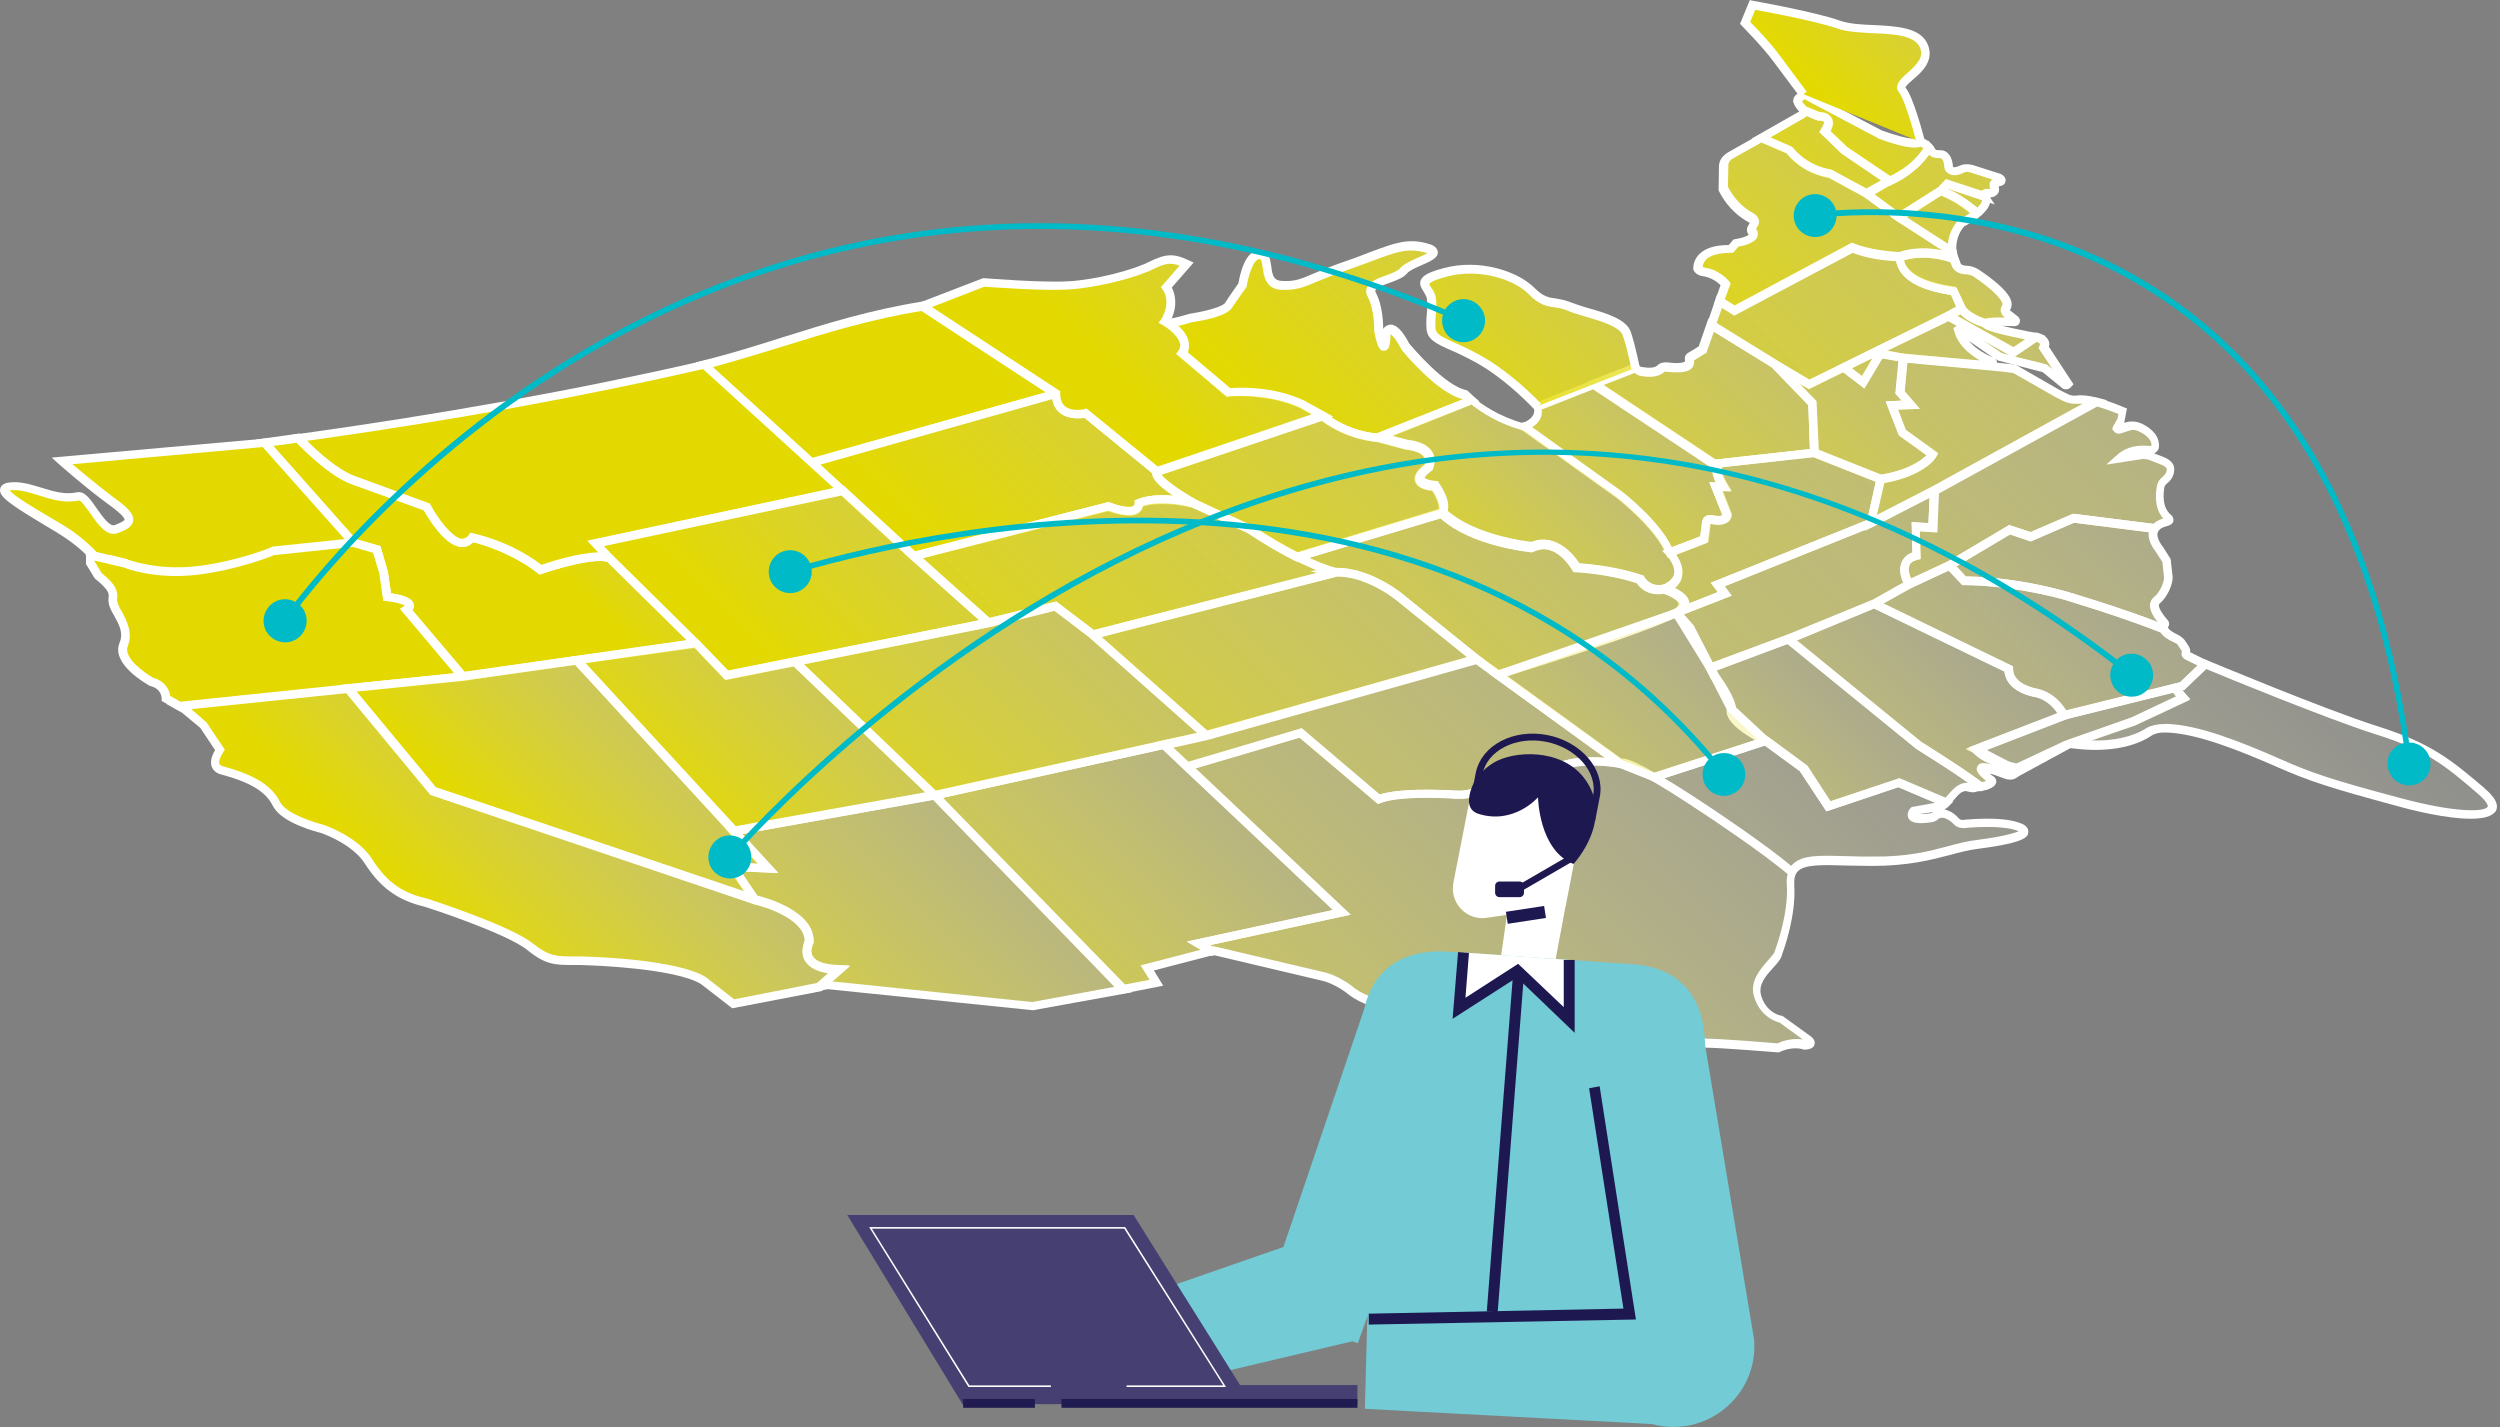 <?xml version="1.0" encoding="utf-8"?>
<svg xmlns="http://www.w3.org/2000/svg" width="641" height="366" viewBox="0 0 641 366" fill="none">
<rect x="0" y="0" width="641" height="366" fill="#808080" stroke="none"/>
<path d="M516.551 197.224L506.551 192.124L529.151 183.424L557.551 176.424L559.751 179.024L546.951 185.024L529.751 191.024L518.351 196.324L516.551 197.224Z" fill="url(#paint0_linear)"/>
<path d="M516.549 198.524L503.949 192.024L528.849 182.424L557.949 175.224L561.549 179.424L547.449 186.024L530.049 192.024L516.549 198.524ZM509.249 192.224L516.549 196.024L517.949 195.324L529.249 190.024L546.549 183.924L557.949 178.524L557.149 177.524L529.449 184.424L509.249 192.224Z" fill="white"/>
<path d="M33.847 150.224L25.047 140.824L47.447 136.724L77.047 135.724L87.347 146.624C87.447 148.724 33.847 150.224 33.847 150.224Z" fill="url(#paint1_linear)"/>
<path d="M33.348 151.424L22.848 140.224L47.248 135.724L77.548 134.724L88.548 146.324V146.724C88.548 148.024 88.548 149.724 33.848 151.324L33.348 151.424ZM27.248 141.624L34.348 149.124C51.948 148.624 79.148 147.424 85.548 146.324L76.648 136.924L47.548 137.924L27.248 141.624Z" fill="white"/>
<path d="M353.345 84.623C353.345 84.623 355.145 93.723 355.445 85.023C355.445 85.023 356.945 82.423 360.245 88.923C360.245 88.923 369.345 100.023 375.545 101.323C375.545 101.323 376.145 101.923 377.145 102.723L353.245 112.223C353.245 112.223 345.945 112.023 339.045 106.623L333.945 103.723C324.845 99.623 315.045 100.723 315.045 100.723L303.145 90.723C305.945 86.623 298.945 82.623 298.945 82.623C299.245 82.823 300.445 83.023 305.445 81.423C305.445 81.423 313.745 80.223 315.045 78.123C316.345 76.023 318.545 73.023 318.545 73.023C318.545 73.023 319.745 65.123 322.945 65.223C326.245 65.323 322.945 72.923 328.545 73.123C334.145 73.423 334.945 71.523 345.345 68.023C355.745 64.423 359.445 61.923 365.445 63.623C371.445 65.323 361.645 67.223 359.745 69.523C357.745 71.823 349.745 72.123 351.645 75.623C353.545 79.123 353.345 84.623 353.345 84.623Z" fill="url(#paint2_linear)"/>
<path d="M353.447 113.323H353.247C352.947 113.323 345.447 113.023 338.347 107.523L333.347 104.723C324.747 100.823 315.147 101.823 315.047 101.823L314.547 101.923L301.547 90.923L302.147 90.123C302.547 89.523 302.747 88.823 302.547 88.223C302.047 86.223 299.347 84.223 298.247 83.623L297.047 82.923L298.747 81.223L299.547 81.723C299.547 81.723 300.547 81.823 305.147 80.423C309.147 79.823 313.547 78.623 314.147 77.623C315.247 75.823 317.047 73.423 317.547 72.623C317.847 70.723 319.147 64.123 322.947 64.123H323.047C325.447 64.223 325.647 66.523 325.947 68.223C326.247 70.823 326.647 71.923 328.647 72.023C331.947 72.223 333.347 71.623 336.847 70.123C338.747 69.323 341.347 68.223 345.147 66.923C347.547 66.123 349.547 65.323 351.347 64.623C357.547 62.323 360.947 61.023 365.947 62.423C366.747 62.623 368.547 63.123 368.647 64.623C368.747 66.123 366.947 66.923 364.447 68.023C363.047 68.623 361.247 69.423 360.747 70.123C359.847 71.223 357.947 71.923 356.247 72.523C354.847 73.023 352.947 73.723 352.647 74.423C352.547 74.523 352.647 74.723 352.747 75.023C354.647 78.523 354.647 83.523 354.647 84.423V84.323C354.947 83.823 355.747 83.223 356.547 83.223C358.047 83.223 359.647 84.823 361.347 88.123C362.247 89.123 370.447 98.923 375.947 100.023L376.247 100.123L376.447 100.323C376.447 100.323 377.047 100.923 377.947 101.723L379.347 102.923L353.447 113.323ZM318.247 99.523C322.047 99.523 328.347 100.023 334.347 102.823L339.547 105.723C345.547 110.423 351.847 111.023 353.047 111.123L375.047 102.423L374.947 102.323C368.447 100.723 359.647 90.123 359.347 89.623L359.247 89.423C357.747 86.623 356.847 85.823 356.547 85.723C356.447 88.623 356.147 89.823 354.947 89.923C354.047 90.023 353.247 89.723 352.347 84.923V84.823V84.723C352.347 84.623 352.447 79.523 350.747 76.223C350.247 75.323 350.147 74.523 350.447 73.823C351.047 72.223 353.147 71.423 355.347 70.623C356.747 70.123 358.347 69.523 358.947 68.823C359.847 67.723 361.647 66.923 363.447 66.123C364.247 65.723 365.347 65.323 365.947 64.923C365.747 64.823 365.547 64.723 365.247 64.723C360.947 63.523 357.947 64.623 352.047 66.823C350.247 67.523 348.247 68.223 345.747 69.123C342.047 70.423 339.547 71.423 337.647 72.223C334.147 73.723 332.347 74.423 328.547 74.323C324.447 74.123 324.047 70.623 323.747 68.623C323.547 66.923 323.347 66.423 322.947 66.423C321.447 66.423 320.147 70.423 319.647 73.323V73.623L319.447 73.823C319.447 73.823 317.247 76.823 315.947 78.823C314.547 81.223 307.647 82.323 305.547 82.623C304.047 83.123 302.847 83.423 301.847 83.623C303.047 84.723 304.247 86.123 304.647 87.823C304.847 88.823 304.747 89.723 304.447 90.623L315.347 99.823C315.947 99.523 316.947 99.523 318.247 99.523Z" fill="white"/>
<path d="M390.746 109.324L415.146 126.724C415.146 126.724 425.446 134.624 428.146 141.624L437.046 138.224L437.546 133.624C437.546 133.224 438.246 133.024 438.946 133.124C443.246 133.924 442.946 131.824 442.946 131.824L440.046 124.624L441.946 124.724C440.346 122.024 440.146 120.724 440.346 120.124C440.446 119.724 440.646 119.624 440.146 119.224L408.846 98.424L394.246 104.124C395.146 107.424 391.746 109.024 390.746 109.324Z" fill="url(#paint3_linear)"/>
<path d="M427.547 143.124L427.147 142.124C424.547 135.524 414.647 127.824 414.547 127.724L388.547 109.124L390.447 108.424C391.547 108.024 393.947 106.824 393.247 104.524L392.947 103.524L409.047 97.224L440.847 118.424C441.647 118.924 441.847 119.624 441.547 120.324C441.447 120.524 441.347 121.424 443.047 124.224L444.047 125.924L441.747 125.824L444.047 131.724C444.147 132.224 443.947 133.024 443.347 133.624C442.447 134.424 440.947 134.724 438.747 134.224H438.647L438.047 139.024L427.547 143.124ZM392.847 109.524L415.747 125.924C416.147 126.224 425.447 133.424 428.647 140.324L435.947 137.524L436.447 133.624C436.547 133.224 436.747 132.824 437.047 132.524C437.547 132.124 438.247 132.024 439.047 132.124C441.047 132.524 441.547 132.124 441.647 132.124L438.247 123.624L439.947 123.724C439.247 122.224 438.947 121.024 439.047 120.124L408.447 99.824L395.247 105.024C395.647 106.924 394.447 108.524 392.847 109.524Z" fill="white"/>
<path d="M438.848 83.324L436.648 89.624L433.448 91.624C433.248 91.824 433.148 92.024 433.148 92.224C433.748 94.624 429.648 94.424 427.548 94.124C426.848 94.024 426.148 94.124 425.848 94.524C424.648 95.624 422.448 95.524 421.048 95.224C420.248 95.124 419.648 94.724 419.448 94.224L408.848 98.324L439.648 118.824L465.248 116.024L464.748 103.324L455.248 93.424L438.848 83.324Z" fill="url(#paint4_linear)"/>
<path d="M439.349 120.024L406.449 98.124L419.949 92.824L420.349 93.824C420.349 93.824 420.649 94.124 421.149 94.124C422.949 94.424 424.349 94.324 425.049 93.624C425.649 93.024 426.549 92.824 427.649 92.924C430.649 93.324 431.849 92.924 432.049 92.624C432.049 92.524 432.049 92.424 432.049 92.324C431.849 91.624 432.149 90.924 432.749 90.524L435.549 88.824L438.049 81.624L455.849 92.624L465.649 102.824L466.149 117.024L439.349 120.024ZM411.149 98.724L439.849 117.824L464.049 115.124L463.649 103.824L454.549 94.324L439.449 85.024L437.549 90.424L434.349 92.424C434.449 93.324 434.149 93.924 433.849 94.324C433.449 94.724 432.449 95.924 427.449 95.324C426.949 95.224 426.649 95.324 426.649 95.424C425.149 96.824 422.649 96.724 420.849 96.424C420.149 96.324 419.549 96.024 419.149 95.624L411.149 98.724Z" fill="white"/>
<path d="M96.648 140.824L98.448 146.924L99.348 153.124C99.348 153.124 107.848 154.024 104.248 156.424L118.648 173.524L178.448 165.024L156.248 143.024C151.448 141.524 138.548 146.024 138.548 146.024C130.348 139.624 120.948 137.724 120.948 137.724C116.548 143.224 109.448 129.924 109.448 129.924L90.248 122.924C84.848 120.824 78.648 114.524 76.448 112.224C73.548 112.624 70.648 113.024 67.848 113.424L90.548 139.024L96.648 140.824Z" fill="url(#paint5_linear)"/>
<path d="M118.148 174.624L102.548 156.124L103.548 155.424C103.648 155.324 103.748 155.324 103.748 155.224C103.048 154.824 101.048 154.324 99.148 154.124L98.248 154.024L97.248 147.024L95.648 141.724L89.948 140.124L65.648 112.724L67.648 112.424C70.448 112.024 73.248 111.624 76.248 111.224L76.848 111.124L77.248 111.524C79.048 113.424 85.348 119.924 90.648 121.924L110.248 129.124L110.448 129.524C112.148 132.724 115.848 137.824 118.348 138.124C118.748 138.124 119.448 138.124 120.148 137.224L120.548 136.724L121.248 136.824C121.648 136.924 130.648 138.724 138.848 144.924C141.648 143.924 152.148 140.624 156.648 142.124L156.848 142.224L180.748 165.824L118.148 174.624ZM105.748 156.424L119.148 172.224L176.148 164.124L155.748 144.024C151.948 143.024 142.448 145.924 138.948 147.124L138.348 147.324L137.848 146.924C131.148 141.724 123.448 139.524 121.348 139.024C120.248 140.124 118.948 140.324 118.148 140.224C113.948 139.824 109.748 132.724 108.648 130.824L89.848 124.024C84.548 121.924 78.748 116.224 76.048 113.524C74.048 113.824 72.048 114.124 70.048 114.324L91.248 138.224L97.548 140.024L99.448 146.624L100.248 152.124C102.848 152.524 105.748 153.224 106.048 154.924C106.248 155.224 106.148 155.824 105.748 156.424Z" fill="white"/>
<path d="M463.949 98.523L472.849 94.123L472.749 94.023L472.849 94.123L498.649 81.423L499.649 80.823L503.049 78.923L501.049 74.423C485.749 72.223 487.349 65.623 487.349 65.623C479.549 65.423 475.049 63.323 475.049 63.323L444.849 79.523L441.049 77.123L438.949 83.223L455.349 93.323L463.949 98.523Z" fill="url(#paint6_linear)"/>
<path d="M463.849 99.824L454.649 94.424L437.449 83.824L440.249 75.524L444.649 78.324L474.749 62.224L475.249 62.424C475.249 62.424 479.749 64.424 487.149 64.624H488.449L488.149 65.924C488.149 65.924 487.949 67.024 488.949 68.424C490.149 70.124 493.249 72.324 500.949 73.424L501.549 73.524L504.249 79.424L498.949 82.324L463.849 99.824ZM440.149 82.824L455.849 92.524L463.949 97.324L499.049 80.024L499.549 80.924L499.049 80.024L501.549 78.624L500.249 75.624C493.649 74.624 489.249 72.624 487.249 69.624C486.549 68.524 486.249 67.524 486.149 66.824C480.249 66.524 476.349 65.224 475.049 64.624L444.749 80.824L441.549 78.824L440.149 82.824Z" fill="white"/>
<path d="M360.348 114.024C368.648 115.024 366.148 119.724 366.148 119.724C360.048 124.324 367.848 124.724 367.848 124.724C371.248 129.724 369.648 131.524 369.648 131.524C377.348 138.924 392.748 140.424 392.748 140.424C399.348 137.124 404.148 145.624 404.148 145.624C413.748 146.224 420.348 148.624 420.348 148.624C422.648 152.424 426.648 151.124 426.648 151.124C434.148 147.924 428.048 141.724 428.048 141.724C425.348 134.724 415.048 126.824 415.048 126.824L390.648 109.424C390.448 109.524 390.348 109.524 390.348 109.524C383.948 107.824 379.348 104.624 377.048 102.724L353.148 112.224L360.348 114.024Z" fill="url(#paint7_linear)"/>
<path d="M425.148 152.323C423.348 152.323 421.248 151.723 419.648 149.423C418.148 148.923 412.148 147.123 404.048 146.623H403.448L403.148 146.123C402.948 145.823 398.748 138.523 393.148 141.423L392.848 141.523H392.548C391.948 141.423 376.648 139.923 368.848 132.323L368.048 131.623L368.748 130.823C368.748 130.823 369.448 129.523 367.148 125.823C365.748 125.723 363.248 125.223 362.748 123.423C362.148 121.523 364.248 119.823 365.148 119.123C365.248 118.823 365.448 118.023 365.048 117.323C364.648 116.523 363.448 115.623 360.148 115.223H359.948L349.648 112.423L377.248 101.523L377.748 101.923C379.848 103.623 384.248 106.723 390.248 108.423L390.748 108.223L415.648 126.023C416.148 126.323 426.048 134.023 428.948 141.223C429.648 141.923 431.848 144.723 431.348 147.723C430.948 149.623 429.548 151.123 427.048 152.223C426.648 152.223 425.948 152.323 425.148 152.323ZM404.848 144.523C414.148 145.123 420.548 147.423 420.848 147.523L421.248 147.623L421.448 147.923C423.248 150.823 426.348 150.023 426.448 149.923C428.148 149.223 429.148 148.223 429.348 147.023C429.748 145.223 428.048 143.023 427.448 142.323L427.248 141.923C424.648 135.323 414.748 127.623 414.648 127.523L390.748 110.423L390.448 110.323C384.248 108.723 379.748 105.623 377.248 103.723L356.948 111.723L360.748 112.723C364.148 113.123 366.348 114.223 367.348 116.023C368.348 118.023 367.348 119.923 367.348 120.023L367.248 120.223L367.048 120.323C365.148 121.723 365.148 122.423 365.148 122.423C365.248 122.723 366.648 123.223 368.148 123.323H368.648L368.948 123.823C371.448 127.523 371.548 129.723 371.148 130.923C378.048 137.023 390.648 138.723 392.648 138.923C398.148 136.723 402.848 141.323 404.848 144.523Z" fill="white"/>
<path d="M236.547 78.523C215.547 81.823 199.047 88.923 180.547 93.523L208.147 118.623L270.847 101.023L236.547 78.523Z" fill="url(#paint8_linear)"/>
<path d="M207.848 119.824L178.348 92.924L180.348 92.424C187.248 90.724 193.948 88.624 200.548 86.524C211.648 83.024 223.248 79.424 236.448 77.324L236.848 77.224L273.448 101.224L207.848 119.824ZM182.748 94.124L208.348 117.424L268.148 100.624L236.248 79.724C223.348 81.824 211.948 85.324 201.048 88.724C195.148 90.524 189.048 92.424 182.748 94.124Z" fill="white"/>
<path d="M296.647 120.924L278.247 105.924C278.247 105.924 270.747 107.724 270.747 100.924L208.047 118.524L215.947 125.724L234.247 142.524L284.147 129.724C284.147 129.724 292.047 132.924 291.947 128.924C291.947 128.924 296.747 126.724 306.247 129.124C306.347 129.224 295.147 122.824 296.647 120.924Z" fill="url(#paint9_linear)"/>
<path d="M233.948 143.823L205.848 118.123L271.848 99.523V100.923C271.848 102.423 272.248 103.523 273.148 104.223C274.948 105.623 277.948 104.923 278.048 104.923L278.548 104.823L278.948 105.123L298.148 120.823L297.648 121.523C298.148 122.623 302.248 125.723 306.848 128.323L314.048 132.323L306.048 130.323C298.848 128.523 294.448 129.423 293.048 129.923C292.848 130.823 292.348 131.323 291.948 131.623C289.848 133.123 285.548 131.623 284.148 131.123L233.948 143.823ZM210.348 119.123L216.748 125.023L234.548 141.423L284.248 128.723L284.548 128.823C286.448 129.623 289.648 130.423 290.648 129.723C290.748 129.623 290.948 129.523 290.948 129.023V128.323L291.648 128.023C291.848 127.923 294.948 126.523 300.948 127.123C298.348 125.323 295.848 123.323 295.548 121.723C295.548 121.623 295.548 121.423 295.548 121.323L278.048 107.123C276.848 107.323 273.948 107.523 271.848 105.923C270.748 105.123 270.048 103.923 269.848 102.323L210.348 119.123Z" fill="white"/>
<path d="M90.248 123.024L109.448 130.024C109.448 130.024 116.548 143.324 120.948 137.824C120.948 137.824 130.348 139.724 138.548 146.124C138.548 146.124 151.448 141.524 156.248 143.124L152.648 139.424L215.948 125.924L180.448 93.624C143.048 102.224 105.848 108.324 76.348 112.424C78.648 114.624 84.948 120.924 90.248 123.024Z" fill="url(#paint10_linear)"/>
<path d="M138.348 147.324L137.848 146.924C131.148 141.724 123.448 139.524 121.348 139.024C120.248 140.124 118.948 140.324 118.148 140.224C113.948 139.824 109.748 132.724 108.648 130.824L89.848 124.024C84.348 121.824 78.148 115.624 75.648 113.124L74.148 111.624L76.248 111.324C113.648 106.124 148.648 99.824 180.248 92.524L180.848 92.424L218.348 126.524L154.848 140.024L160.048 145.424L155.948 144.124C152.348 142.924 142.448 145.924 138.948 147.124L138.348 147.324ZM120.548 136.624L121.248 136.724C121.648 136.824 130.648 138.624 138.848 144.824C141.048 144.024 148.348 141.724 153.448 141.624L150.648 138.624L213.748 125.124L180.248 94.624C149.348 101.724 115.248 107.924 78.748 113.024C81.448 115.724 86.348 120.224 90.648 121.924L110.248 129.124L110.448 129.524C112.148 132.724 115.848 137.824 118.348 138.124C118.748 138.124 119.448 138.124 120.148 137.224L120.548 136.624Z" fill="white"/>
<path d="M304.247 67.824L299.047 73.724C299.047 73.724 301.747 77.124 298.847 82.424C298.847 82.424 298.847 82.524 298.947 82.624C298.947 82.624 305.947 86.624 303.147 90.724L315.047 100.724C315.047 100.724 324.947 99.624 333.947 103.724L339.047 106.624L296.647 120.924L278.247 105.924C278.247 105.924 270.747 107.724 270.747 100.924L236.547 78.424L252.247 72.424C252.247 72.424 266.747 73.624 274.047 73.224C281.347 72.824 291.147 70.224 295.147 68.124C299.147 66.024 300.947 66.124 304.247 67.824Z" fill="url(#paint11_linear)"/>
<path d="M296.448 122.224L278.048 107.124C276.848 107.324 273.948 107.524 271.848 105.924C270.548 104.924 269.848 103.424 269.748 101.524L234.148 78.224L252.048 71.324H252.348C252.448 71.324 266.848 72.524 273.948 72.124C281.248 71.724 290.748 69.124 294.648 67.124C298.948 65.024 300.948 64.924 304.748 66.724L306.048 67.324L300.448 73.724C301.148 75.124 302.148 78.024 300.248 82.024L300.648 82.324C302.048 83.324 304.248 85.224 304.748 87.524C304.948 88.524 304.848 89.424 304.548 90.324L315.448 99.524C317.548 99.324 326.248 98.924 334.448 102.724L341.848 106.824L296.448 122.224ZM278.548 104.724L278.948 105.024L296.848 119.624L336.348 106.224L333.348 104.524C324.748 100.624 315.148 101.624 315.048 101.624L314.548 101.724L301.548 90.724L302.148 89.924C302.548 89.324 302.748 88.624 302.548 88.024C302.048 86.024 299.348 84.024 298.248 83.424L297.048 82.724L297.848 81.724C300.348 77.224 298.248 74.424 298.148 74.324L297.648 73.624L302.448 68.124C300.348 67.324 298.848 67.424 295.648 69.024C291.448 71.124 281.648 73.724 274.048 74.224C267.148 74.624 254.348 73.624 252.348 73.524L238.948 78.724L271.848 100.324V100.924C271.848 102.424 272.248 103.524 273.148 104.224C274.948 105.624 277.948 104.924 278.048 104.924L278.548 104.724Z" fill="white"/>
<path d="M455.246 93.524L464.746 103.424L465.246 116.124L482.246 122.824C493.046 121.024 495.646 116.524 495.646 116.524L487.846 110.924L485.146 104.024L490.046 103.824L487.346 100.624L488.146 91.824L482.146 90.724L477.846 98.024L472.846 94.224L463.946 98.624L455.246 93.524Z" fill="url(#paint12_linear)"/>
<path d="M482.148 124.024L464.148 116.924L463.648 103.924L448.848 88.624L463.848 97.424L472.848 93.024L477.348 96.424L481.448 89.524L489.248 90.924L488.348 100.324L492.248 104.824L486.648 105.024L488.648 110.224L496.948 116.224L496.448 117.124C496.348 117.324 493.448 122.124 482.348 124.024H482.148ZM466.348 115.324L482.448 121.724C489.648 120.524 492.848 118.024 494.048 116.724L486.948 111.624L483.548 102.924L487.648 102.724L486.048 100.924L486.848 92.624L482.548 91.824L477.948 99.524L472.548 95.424L463.748 99.724L461.448 98.424L465.748 102.824L466.348 115.324Z" fill="white"/>
<path d="M469.147 44.624L478.647 49.724L484.547 46.424L473.047 38.624L468.047 33.724C470.847 29.624 466.347 29.824 466.347 29.824L462.547 28.224C462.847 28.624 462.747 29.124 462.247 29.324L451.547 35.324L458.847 38.524C458.847 38.524 462.347 43.524 469.147 44.624Z" fill="url(#paint13_linear)"/>
<path d="M478.648 50.923L468.848 45.623C462.548 44.523 458.948 40.523 458.148 39.423L449.148 35.523L461.448 28.523L459.648 25.823L466.548 28.623C467.248 28.623 469.048 28.823 469.748 30.223C470.248 31.123 470.148 32.223 469.448 33.523L473.748 37.723L486.648 46.523L478.648 50.923ZM453.948 35.223L459.448 37.623L459.648 37.823C459.648 37.823 463.048 42.423 469.348 43.423L469.648 43.523L478.548 48.323L482.348 46.223L472.148 39.323L466.448 33.823L466.948 33.023C467.648 31.923 467.748 31.423 467.648 31.223C467.548 30.923 466.748 30.823 466.148 30.823H465.948L463.248 29.723C463.048 29.923 462.848 30.123 462.648 30.223L453.948 35.223Z" fill="white"/>
<path d="M439.646 118.923C440.246 119.323 440.446 119.723 440.346 120.123C440.246 120.723 440.346 122.023 441.946 124.723L440.046 124.623L442.946 131.823C442.946 131.823 443.246 133.923 438.946 133.123C438.246 133.023 437.646 133.223 437.546 133.623L437.046 138.223L428.146 141.623C428.146 141.623 434.246 147.723 426.746 151.023C426.746 151.023 434.946 153.523 429.946 157.123L442.246 152.323L440.446 149.923L479.746 134.123L482.246 122.823L465.246 116.123L439.646 118.923Z" fill="url(#paint14_linear)"/>
<path d="M422.348 161.223L429.248 156.223C429.748 155.923 430.448 155.223 430.348 154.723C430.148 153.723 427.948 152.623 426.348 152.123L423.448 151.223L426.248 150.023C428.048 149.223 429.048 148.223 429.248 147.123C429.648 145.323 427.948 143.123 427.348 142.423L426.148 141.223L435.948 137.523L436.448 133.623C436.548 133.223 436.748 132.823 437.048 132.523C437.548 132.123 438.248 132.023 439.048 132.123C441.048 132.523 441.548 132.123 441.648 132.123L438.248 123.623L439.948 123.723C439.248 122.223 438.948 121.023 439.048 120.123C439.048 120.123 438.948 120.023 438.848 119.923L436.348 118.223L465.248 115.023L483.348 122.223L480.448 134.923L441.948 150.423L443.748 152.823L422.348 161.223ZM429.248 150.923C430.648 151.623 432.348 152.823 432.548 154.423C432.548 154.623 432.548 154.823 432.548 154.923L440.448 151.823L438.648 149.423L478.748 133.323L480.948 123.523L465.048 117.223L441.348 119.823C441.348 120.023 441.348 120.223 441.348 120.423C441.348 120.523 441.148 121.423 442.848 124.323L443.848 126.023L441.548 125.923L443.848 131.823C443.948 132.323 443.748 133.123 443.148 133.723C442.248 134.523 440.748 134.823 438.548 134.323H438.448L437.848 139.123L429.748 142.223C430.648 143.523 431.648 145.523 431.248 147.623C431.148 148.823 430.448 149.923 429.248 150.923Z" fill="white"/>
<path d="M309.349 188.524L298.449 190.924L304.449 196.524L333.549 187.924L353.549 204.924C358.349 203.124 368.449 203.524 373.249 203.824C374.949 203.924 376.549 203.724 377.849 203.224C383.749 201.124 389.449 200.724 392.649 200.624C394.249 200.624 395.549 200.124 396.149 199.324C400.449 192.924 415.549 195.824 415.549 195.824L384.149 173.024L383.949 173.124L384.149 173.024L378.549 168.924L309.349 188.524Z" fill="url(#paint15_linear)"/>
<path d="M353.248 206.124L333.148 189.124L304.048 197.724L296.148 190.224L309.048 187.424L378.748 167.724L420.148 197.724L415.348 196.824C411.348 196.024 400.248 195.124 397.048 199.924C396.348 201.024 394.748 201.624 392.748 201.624C389.848 201.624 384.048 202.024 378.248 204.124C376.848 204.624 375.048 204.824 373.248 204.724C369.048 204.424 358.648 204.024 353.948 205.824L353.248 206.124ZM333.748 186.724L353.748 203.724C358.848 202.124 368.148 202.424 373.348 202.724C374.848 202.824 376.348 202.624 377.448 202.224C383.248 200.124 388.948 199.624 392.648 199.624C394.048 199.624 394.948 199.224 395.248 198.824C398.448 194.124 406.448 193.924 411.548 194.324L378.448 170.324L309.648 189.724L300.748 191.724L304.748 195.524L333.748 186.724Z" fill="white"/>
<path d="M216.05 125.824L152.75 139.324L156.25 143.024L178.45 164.924L186.35 173.224L253.35 159.724L234.25 142.624L216.05 125.824Z" fill="url(#paint16_linear)"/>
<path d="M185.948 174.424L177.648 165.724L155.548 143.924L150.648 138.724L216.448 124.624L235.148 141.824L255.848 160.324L185.948 174.424ZM154.848 140.024L157.048 142.324L179.148 164.124L186.648 171.924L251.048 159.024L233.548 143.424L215.748 127.024L154.848 140.024Z" fill="white"/>
<path d="M442.245 152.323L429.945 157.123L433.345 160.923L438.645 171.323L458.645 163.923L480.645 154.923L489.445 149.923C489.445 149.923 485.745 144.123 491.345 142.623L491.145 135.223L495.445 135.523L495.845 126.023L479.745 134.223L440.445 150.023L442.245 152.323Z" fill="url(#paint17_linear)"/>
<path d="M438.047 172.623L432.347 161.523L428.047 156.723L440.447 151.823L438.647 149.423L479.247 133.123L496.947 124.023L496.447 136.523L492.247 136.223L492.447 143.323L491.647 143.523C490.447 143.823 489.747 144.323 489.547 145.023C489.047 146.423 490.047 148.523 490.447 149.123L491.047 150.123L481.147 155.723L458.947 164.823L438.047 172.623ZM431.747 157.523L434.247 160.323L439.147 169.823L458.247 162.723L480.247 153.723L488.047 149.323C487.447 148.123 486.847 146.123 487.547 144.223C488.047 143.023 488.947 142.123 490.347 141.623L490.147 133.823L494.447 134.123L494.747 127.623L480.347 135.023L442.247 150.323L444.047 152.723L431.747 157.523Z" fill="white"/>
<path d="M429.849 157.124C435.849 154.124 426.649 151.024 426.649 151.024C426.649 151.024 422.649 152.224 420.349 148.524C420.349 148.524 413.749 146.124 404.149 145.524C404.149 145.524 399.349 137.024 392.749 140.324C392.749 140.324 377.349 138.924 369.649 131.424L332.449 142.724C338.249 145.624 341.649 146.524 342.349 146.724C342.549 146.724 349.249 146.024 358.249 152.724L378.349 168.924L383.949 173.024C384.149 173.024 419.949 162.124 429.849 157.124Z" fill="url(#paint18_linear)"/>
<path d="M383.948 174.224L377.948 169.824L357.748 153.524C349.148 147.124 342.648 147.724 342.648 147.724H342.448H342.248C341.648 147.524 338.148 146.724 332.148 143.624L329.648 142.424L370.048 130.124L370.548 130.624C377.248 137.124 390.548 138.924 392.648 139.124C398.148 136.624 402.848 141.124 404.948 144.424C414.248 145.024 420.648 147.324 420.948 147.424L421.348 147.524L421.548 147.824C423.348 150.724 426.448 149.924 426.548 149.824L426.848 149.724L427.148 149.824C428.548 150.224 432.948 151.924 433.148 154.524C433.248 155.824 432.348 156.924 430.548 157.924C420.648 162.924 386.048 173.524 384.548 173.924L383.948 174.224ZM343.048 145.624C345.148 145.624 351.248 146.224 358.948 151.824L379.148 168.124L384.248 171.824C388.748 170.424 420.248 160.724 429.348 156.124C430.548 155.524 430.748 155.124 430.748 154.924C430.648 154.224 428.548 152.924 426.548 152.224C424.848 152.624 421.648 152.424 419.648 149.524C418.148 149.024 412.148 147.224 404.048 146.724H403.448L403.148 146.224C402.948 145.924 398.748 138.624 393.148 141.524L392.848 141.624H392.548C391.948 141.524 377.248 140.124 369.348 132.924L335.548 143.024C339.448 144.824 341.748 145.424 342.548 145.624C342.648 145.624 342.848 145.624 343.048 145.624Z" fill="white"/>
<path d="M332.048 142.924L332.548 142.824C329.348 141.224 325.348 138.924 320.548 135.824L306.348 129.224C296.848 126.824 292.048 129.024 292.048 129.024C292.148 133.124 284.248 129.824 284.248 129.824L234.348 142.624L253.448 159.724L270.648 155.424L280.248 162.824L342.648 146.824C342.648 146.824 342.548 146.824 342.448 146.824C341.748 146.624 338.348 145.724 332.548 142.824L332.048 142.924Z" fill="url(#paint19_linear)"/>
<path d="M279.947 163.924L270.347 156.524L253.147 160.824L232.047 142.024L284.247 128.724L284.547 128.824C286.447 129.624 289.647 130.424 290.647 129.724C290.747 129.624 290.947 129.524 290.947 129.024V128.324L291.647 128.024C291.847 127.924 296.947 125.624 306.747 128.124L306.947 128.224L321.147 134.824C325.447 137.624 329.347 139.924 333.147 141.824C338.847 144.724 342.147 145.524 342.747 145.724L347.147 146.724H347.047L351.947 147.824H342.847L279.947 163.924ZM270.847 154.224L280.447 161.524L338.647 146.624C337.047 146.024 335.047 145.124 332.447 143.924H332.347V143.824C332.247 143.824 332.147 143.724 332.047 143.724C328.247 141.824 324.147 139.424 319.947 136.624L305.947 130.124C298.747 128.324 294.447 129.224 293.047 129.724C292.847 130.624 292.347 131.124 291.947 131.424C289.847 132.924 285.547 131.424 284.147 130.924L236.647 143.124L253.747 158.424L270.847 154.224Z" fill="white"/>
<path d="M332.548 142.823L369.748 131.523C369.748 131.523 371.248 129.823 367.948 124.723C367.948 124.723 360.148 124.323 366.248 119.723C366.248 119.723 368.748 115.023 360.448 114.023L353.348 112.123C353.348 112.123 346.048 111.923 339.148 106.523L296.748 120.823C295.248 122.723 306.448 129.023 306.448 129.023L320.648 135.623C325.348 138.923 329.348 141.223 332.548 142.823Z" fill="url(#paint20_linear)"/>
<path d="M332.446 144.023L332.046 143.823C328.246 141.923 324.146 139.523 319.946 136.723L305.846 130.223C302.846 128.523 295.946 124.423 295.446 121.823C295.346 121.323 295.446 120.723 295.846 120.323L296.046 120.123L339.346 105.523L339.846 105.923C346.346 111.023 353.346 111.223 353.446 111.223H353.746L360.846 113.123C364.146 113.523 366.346 114.623 367.346 116.423C368.346 118.423 367.346 120.323 367.346 120.423L367.246 120.623L367.046 120.723C365.146 122.123 365.146 122.823 365.146 122.823C365.246 123.123 366.646 123.623 368.146 123.723H368.646L368.946 124.223C372.546 129.723 371.046 131.923 370.646 132.323L370.446 132.523L332.446 144.023ZM297.846 121.723C298.746 123.023 302.646 125.823 306.946 128.223L321.146 134.823C325.246 137.523 329.146 139.823 332.746 141.623L369.046 130.623C369.146 130.123 369.146 128.723 367.346 125.823C365.946 125.723 363.446 125.223 362.946 123.423C362.346 121.523 364.446 119.823 365.346 119.123C365.446 118.823 365.646 118.023 365.246 117.323C364.846 116.523 363.646 115.623 360.346 115.223L353.246 113.323C352.146 113.223 345.546 112.723 338.946 107.923L297.846 121.723Z" fill="white"/>
<path d="M478.648 49.723L469.148 44.623C462.348 43.523 458.748 38.623 458.748 38.623L451.448 35.423L443.648 39.823C442.448 40.523 441.848 41.423 441.848 42.423L441.748 48.323C443.948 52.623 446.948 54.823 448.748 55.723C449.548 56.123 449.948 56.823 449.648 57.423L449.048 58.423C448.848 58.723 448.948 59.123 449.248 59.523C450.548 61.423 444.948 62.323 444.948 62.323L443.648 63.823C436.548 63.723 435.348 66.923 435.148 68.623C435.148 69.123 435.848 69.623 436.648 69.723C440.148 70.123 442.248 72.823 442.248 72.823L440.748 77.223L444.548 79.623L474.748 63.423C474.748 63.423 479.248 65.523 487.048 65.723C487.048 65.723 492.648 63.323 500.848 66.223C500.648 65.623 500.548 65.123 500.448 64.523L486.748 55.623L478.648 49.723Z" fill="url(#paint21_linear)"/>
<path d="M444.647 80.923L439.547 77.723L441.147 73.123C440.447 72.423 438.847 71.123 436.647 70.823C435.147 70.623 434.047 69.623 434.147 68.623C434.247 66.823 435.447 62.823 443.247 62.823L444.447 61.423L444.847 61.323C446.347 61.123 447.847 60.623 448.347 60.223C447.647 59.123 447.947 58.423 448.147 58.023L448.647 57.123C448.547 57.123 448.447 57.023 448.247 56.923C446.447 55.923 443.147 53.723 440.747 49.023L440.647 48.823L440.747 42.623C440.747 41.123 441.647 39.923 443.147 39.023L451.447 34.323L459.547 37.823L459.747 38.023C459.747 38.023 463.147 42.623 469.447 43.623L469.747 43.723L479.347 48.923L487.547 54.923L501.647 64.023L501.747 64.523C501.847 64.923 501.947 65.423 502.047 66.023L502.647 68.123L500.647 67.423C493.047 64.723 487.747 66.923 487.647 66.923L487.447 67.023H487.247C480.747 66.823 476.447 65.423 475.047 64.823L444.647 80.923ZM442.247 76.723L444.747 78.323L474.847 62.223L475.347 62.423C475.347 62.423 479.747 64.323 487.047 64.623C488.047 64.223 492.247 62.923 498.147 64.223L486.247 56.523L478.047 50.523L468.847 45.523C462.547 44.423 458.947 40.423 458.147 39.323L451.647 36.523L444.347 40.623C443.747 40.923 443.147 41.523 443.147 42.323L443.047 47.923C445.147 51.923 447.947 53.823 449.447 54.623C450.247 55.023 450.747 55.623 450.947 56.323C451.047 56.823 451.047 57.323 450.747 57.823L450.247 58.723C450.247 58.723 450.247 58.823 450.347 58.823C450.747 59.423 450.847 60.123 450.547 60.823C449.847 62.323 447.147 63.023 445.747 63.223L444.347 64.823H443.847C439.447 64.823 436.847 66.023 436.547 68.423C436.647 68.523 436.847 68.523 437.047 68.623C440.947 69.123 443.247 72.023 443.347 72.123L443.747 72.623L442.247 76.723Z" fill="white"/>
<path d="M487.248 100.623L489.948 103.823L485.048 104.023L487.748 110.923L495.548 116.523C495.548 116.523 492.948 121.123 482.148 122.823L479.648 134.123L495.748 125.923L537.348 103.123C535.048 102.523 533.548 102.523 532.648 102.623C531.748 102.723 530.648 102.523 529.748 102.123L527.548 101.023L516.948 94.923C516.748 94.823 516.548 94.723 516.248 94.723L514.048 94.423L488.048 91.823L487.248 100.623Z" fill="url(#paint22_linear)"/>
<path d="M478.148 136.123L481.348 121.823L482.048 121.723C489.448 120.523 492.748 117.923 493.948 116.723L486.848 111.623L483.448 102.923L487.548 102.723L485.948 100.923L486.948 90.523L516.248 93.423C516.648 93.423 517.048 93.623 517.348 93.823L527.948 99.923L530.148 101.023C530.848 101.423 531.748 101.523 532.448 101.423C533.748 101.223 535.448 101.423 537.548 101.923L540.248 102.623L496.248 126.823L478.148 136.123ZM483.148 123.823L481.248 132.023L495.248 124.823L533.948 103.523C533.448 103.523 533.048 103.523 532.748 103.523C531.648 103.623 530.348 103.423 529.248 102.923L527.048 101.823L516.348 95.723C516.248 95.723 516.148 95.623 516.048 95.623L513.848 95.323L489.048 93.023L488.348 100.323L492.248 104.823L486.648 105.023L488.648 110.223L496.948 116.223L496.448 117.123C496.448 117.223 493.748 121.923 483.148 123.823Z" fill="white"/>
<path d="M499.546 81.023L498.546 81.623L472.746 94.323L477.746 98.123L482.046 90.823L488.046 91.923L509.646 93.823L510.646 93.423C511.046 93.323 510.946 92.923 510.446 92.723C503.646 89.823 502.346 85.923 502.046 84.723C502.046 84.623 502.346 84.523 502.546 84.623L512.746 91.623L524.146 94.523L529.246 98.623C529.546 98.823 530.046 98.723 529.946 98.523L523.846 89.223C524.746 87.723 523.246 86.923 521.946 86.523L516.146 90.423L499.546 81.023Z" fill="url(#paint23_linear)"/>
<path d="M529.746 99.824C529.346 99.824 528.946 99.724 528.646 99.424L523.746 95.424L512.246 92.424L511.646 92.024C511.946 92.324 512.046 92.724 512.046 93.124C512.046 93.724 511.646 94.124 511.046 94.324L509.946 94.824L488.046 92.824L482.646 91.924L478.046 99.624L470.746 94.024L499.646 79.724L516.246 89.024L521.946 85.224L522.446 85.324C523.946 85.724 524.846 86.424 525.246 87.324C525.446 87.724 525.546 88.224 525.346 88.924L531.646 98.524L530.946 99.324C530.446 99.724 530.146 99.824 529.746 99.824ZM474.846 94.424L477.446 96.424L480.146 91.824L474.846 94.424ZM516.646 91.424L524.746 93.424L526.246 94.624L522.646 89.224L522.946 88.624C523.046 88.424 523.046 88.324 523.046 88.224C523.046 88.124 522.746 87.824 522.146 87.624L516.646 91.424ZM483.946 89.924L488.246 90.724L507.646 92.424C502.646 89.524 501.346 86.224 501.046 84.824L500.846 84.124L501.546 83.624C501.646 83.624 501.646 83.524 501.746 83.524L499.546 82.324L499.046 82.624L483.946 89.924ZM504.846 87.424C505.946 88.724 507.846 90.324 510.946 91.624L504.846 87.424ZM513.246 90.524L515.246 91.024L508.246 87.124L513.246 90.524Z" fill="white"/>
<path d="M502.947 79.124L499.547 81.024L516.247 90.324L522.047 86.424C521.047 86.124 520.147 86.024 520.147 86.024C511.147 84.224 508.747 83.324 509.247 82.824C504.247 81.524 502.947 79.124 502.947 79.124Z" fill="url(#paint24_linear)"/>
<path d="M516.246 91.624L497.246 81.024L503.346 77.624L503.846 78.624C503.946 78.724 505.146 80.724 509.446 81.924L511.246 82.424L510.846 82.824C512.046 83.224 514.646 83.924 520.246 85.024C520.246 85.024 521.246 85.124 522.246 85.424L524.446 86.124L516.246 91.624ZM501.846 81.024L516.246 89.024L519.246 87.024C510.346 85.224 508.746 84.424 508.346 83.824C505.246 82.824 503.546 81.524 502.746 80.624L501.846 81.024Z" fill="white"/>
<path d="M495.449 135.324L491.149 135.024L491.349 142.424C485.749 143.924 489.449 149.724 489.449 149.724L499.849 144.824L515.249 135.724L520.649 137.524L531.649 132.724L552.449 135.324C553.249 134.324 554.649 133.824 555.749 133.524C556.349 133.424 556.449 133.024 556.049 132.624C553.349 130.324 553.649 126.324 553.949 124.524C554.049 123.924 554.349 123.424 554.949 122.924C556.349 121.824 556.549 120.624 556.449 119.824C556.349 119.124 555.649 118.524 554.549 118.024L551.249 116.724C550.449 116.424 549.549 116.324 548.849 116.424L543.449 117.224C545.749 115.124 548.649 115.024 550.449 115.224C551.649 115.324 552.549 114.924 552.549 114.324C552.749 111.724 550.249 110.124 548.549 109.324C547.649 108.924 546.549 108.824 545.749 109.024L543.249 109.824C542.949 109.924 542.549 109.724 542.649 109.524L543.849 107.524L544.149 105.224C541.349 104.024 539.149 103.324 537.449 102.824L495.849 125.624L495.449 135.324Z" fill="url(#paint25_linear)"/>
<path d="M489.047 151.224L488.547 150.424C488.347 150.124 486.447 147.024 487.547 144.324C488.047 143.124 488.947 142.224 490.347 141.724L490.148 133.924L494.447 134.224L494.847 125.224L495.347 124.924L537.248 101.924L537.647 102.024C539.647 102.524 541.947 103.324 544.547 104.424L545.347 104.724L544.647 108.424L545.347 108.224C546.447 107.924 547.748 108.024 548.948 108.524C552.148 110.024 553.748 112.124 553.548 114.624C553.548 115.124 553.247 115.524 552.847 115.924C552.647 116.024 552.548 116.224 552.248 116.224L554.847 117.224C556.347 117.824 557.348 118.824 557.448 119.924C557.548 120.824 557.448 122.524 555.548 124.024C555.248 124.324 554.948 124.624 554.948 124.924C554.648 126.724 554.347 130.124 556.647 132.024C557.147 132.424 557.348 133.024 557.248 133.624C557.148 134.224 556.547 134.624 555.847 134.824C554.547 135.124 553.648 135.624 553.248 136.224L552.847 136.724L531.647 134.024L520.547 138.824L515.248 137.024L500.248 145.924L489.047 151.224ZM492.248 136.224L492.447 143.324L491.648 143.524C490.448 143.824 489.747 144.324 489.547 145.024C489.147 146.024 489.547 147.324 489.947 148.324L499.447 143.924L515.147 134.624L520.647 136.424L531.547 131.724L552.147 134.324C552.847 133.624 553.747 133.224 554.647 132.924C552.347 130.324 552.648 126.624 553.048 124.524C553.248 123.624 553.648 122.924 554.448 122.324C555.248 121.624 555.648 120.924 555.548 120.124C555.548 120.024 555.147 119.524 554.347 119.224L551.047 117.924C550.447 117.724 549.747 117.624 549.147 117.724L540.047 119.124L542.847 116.624C545.447 114.324 548.548 114.124 550.748 114.324C551.248 114.324 551.547 114.324 551.647 114.224C551.647 112.324 549.548 111.124 548.248 110.524C547.548 110.224 546.748 110.124 546.248 110.324L543.748 111.124C543.148 111.324 542.447 111.124 542.047 110.624L541.547 110.024L541.847 109.224L542.948 107.324L543.147 106.124C541.147 105.324 539.348 104.724 537.748 104.224L497.148 126.524L496.748 136.524L492.248 136.224Z" fill="white"/>
<path d="M497.648 48.924C501.848 50.424 504.948 52.824 506.848 54.724C509.548 52.624 509.448 51.224 508.848 50.324L499.348 47.224L497.648 48.924Z" fill="url(#paint26_linear)"/>
<path d="M506.747 56.224L506.047 55.624C504.247 53.924 501.247 51.524 497.147 50.024L495.547 49.424L498.947 45.924L509.347 49.324L509.847 49.924C510.547 51.024 510.847 53.024 507.447 55.624L506.747 56.224ZM499.547 48.524C502.747 49.924 505.147 51.724 506.947 53.224C507.647 52.624 508.347 51.824 508.147 51.124L499.747 48.324L499.547 48.524Z" fill="white"/>
<path d="M555.949 147.823L555.549 143.623L553.849 140.923C551.749 138.223 551.749 136.523 552.549 135.423L531.749 132.823L520.749 137.623L515.349 135.823L499.949 144.923L503.649 148.823C503.649 148.823 514.749 148.623 529.449 152.523C529.449 152.523 544.249 156.923 554.749 161.123C554.649 160.623 554.749 160.323 554.849 160.023C554.949 159.823 554.949 159.623 554.749 159.423C554.749 159.423 550.949 155.423 552.849 153.823C554.749 152.223 556.049 149.223 555.949 147.823Z" fill="url(#paint27_linear)"/>
<path d="M556.548 163.024L554.348 162.324C544.048 158.124 529.248 153.824 529.148 153.724C514.748 149.824 503.748 150.024 503.648 150.024H503.148L498.148 144.724L515.148 134.624L520.648 136.424L531.548 131.724L554.548 134.624L553.448 136.124C552.648 137.224 553.648 139.024 554.648 140.324L556.548 143.324L557.048 147.724C557.248 149.624 555.748 153.124 553.648 154.824C553.548 154.924 553.548 154.924 553.548 155.124C553.448 156.024 554.748 157.824 555.648 158.824C556.248 159.424 556.348 160.224 555.848 160.824L556.548 163.024ZM504.048 147.824C506.448 147.824 516.548 148.024 529.648 151.624C529.848 151.624 542.948 155.524 553.248 159.524C552.348 158.424 551.148 156.624 551.248 155.024C551.348 154.224 551.648 153.624 552.248 153.124C553.948 151.824 554.948 148.924 554.848 148.024L554.448 144.124L552.848 141.624C551.148 139.424 550.748 137.724 550.948 136.424L531.848 134.024L520.748 138.824L515.448 137.024L501.648 145.224L504.048 147.824Z" fill="white"/>
<path d="M487.251 65.824C487.251 65.824 485.651 72.524 500.951 74.624L502.951 79.124C502.951 79.124 504.251 81.524 509.151 82.924C509.651 82.424 513.951 82.524 516.151 82.624C516.751 82.624 516.951 82.324 516.551 82.024L514.751 80.624C514.051 80.124 513.951 79.524 514.251 79.024C515.951 76.624 509.351 71.924 506.551 70.124C505.851 69.624 504.851 69.324 503.851 69.324C502.851 69.324 501.851 68.824 501.551 68.224C501.251 67.624 501.051 67.024 500.851 66.424C492.751 63.424 487.251 65.824 487.251 65.824Z" fill="url(#paint28_linear)"/>
<path d="M509.549 84.124L508.949 83.924C503.749 82.424 502.149 79.924 502.049 79.624L500.249 75.624C493.649 74.624 489.249 72.624 487.249 69.624C485.849 67.524 486.149 65.724 486.249 65.524L486.349 65.024L486.849 64.824C487.049 64.724 492.949 62.324 501.449 65.324L501.949 65.524L502.149 66.024C502.349 66.624 502.549 67.124 502.749 67.624C502.849 67.824 503.449 68.124 504.049 68.124C505.249 68.124 506.449 68.524 507.349 69.124C510.949 71.524 515.249 74.824 515.749 77.524C515.849 78.224 515.749 78.924 515.349 79.524C515.349 79.624 515.449 79.624 515.549 79.724L517.349 81.124C517.849 81.524 518.049 82.124 517.849 82.724C517.649 83.324 517.049 83.724 516.149 83.624C512.149 83.424 510.349 83.624 509.849 83.724L509.549 84.124ZM503.949 78.624C503.949 78.624 505.149 80.524 509.049 81.724C509.749 81.524 511.049 81.324 514.049 81.424C512.749 80.424 512.749 79.124 513.349 78.324C513.349 78.224 513.449 78.224 513.449 77.924C513.149 76.524 510.349 73.824 506.049 70.924C505.449 70.524 504.649 70.324 503.949 70.324C502.749 70.324 501.249 69.724 500.649 68.624C500.449 68.124 500.249 67.724 500.049 67.224C494.249 65.324 489.849 66.224 488.249 66.724C488.249 67.224 488.449 67.824 489.049 68.624C490.249 70.324 493.349 72.524 501.049 73.624L501.649 73.724L503.949 78.624Z" fill="white"/>
<path d="M478.648 49.723L486.848 55.723L497.548 48.923L499.248 47.123L508.748 50.223C508.448 49.823 508.848 49.423 509.648 49.423C511.848 49.423 511.748 48.323 511.348 47.623C511.148 47.223 511.448 46.823 511.948 46.623L512.848 46.323C513.448 46.123 513.248 45.523 512.448 45.223L505.548 43.023C504.648 42.723 503.748 42.723 503.148 43.023C500.348 44.423 499.648 42.823 499.648 42.823C499.448 39.623 498.148 39.223 497.048 39.323C496.348 39.423 495.548 39.123 495.248 38.723C494.948 38.323 494.748 37.923 494.448 37.623C493.548 39.223 490.848 43.323 484.448 46.223L478.648 49.723Z" fill="url(#paint29_linear)"/>
<path d="M486.848 57.023L476.648 49.523L484.048 45.423C490.248 42.723 492.848 38.823 493.648 37.323L494.348 36.023L495.348 37.123C495.748 37.523 496.048 37.923 496.348 38.423C496.348 38.423 496.748 38.523 497.048 38.523C497.948 38.423 498.748 38.623 499.348 39.223C500.148 39.923 500.648 41.123 500.748 42.823C500.948 42.923 501.548 42.923 502.648 42.423C503.448 42.023 504.748 42.023 505.848 42.323L512.748 44.523C513.648 44.823 514.248 45.523 514.248 46.223C514.248 46.723 513.948 47.423 513.148 47.623L512.448 47.823C512.748 48.723 512.448 49.323 512.248 49.623C511.748 50.323 510.948 50.623 510.248 50.623L511.448 52.423L499.448 48.423L498.048 49.923L486.848 57.023ZM480.648 49.823L486.848 54.423L496.848 48.123L498.948 45.923L508.048 48.923C508.448 48.623 508.948 48.423 509.548 48.423C509.948 48.423 510.248 48.423 510.348 48.323C510.348 48.323 510.348 48.223 510.248 48.123C510.048 47.623 510.048 47.123 510.248 46.723C510.348 46.423 510.548 46.223 510.848 46.023L505.248 44.223C504.548 44.023 503.948 44.023 503.648 44.223C502.248 44.923 501.048 45.123 500.048 44.723C499.048 44.323 498.748 43.623 498.648 43.423L498.548 43.023C498.448 41.323 498.048 40.823 497.848 40.723C497.748 40.623 497.548 40.523 497.248 40.523C496.348 40.623 495.248 40.323 494.548 39.623C493.048 41.723 490.148 44.923 484.848 47.323L480.648 49.823Z" fill="white"/>
<path d="M482.045 34.524L462.345 24.124L461.645 24.924C460.145 25.424 461.345 26.924 462.345 27.924C462.445 28.024 462.445 28.124 462.545 28.224L466.345 29.824C466.345 29.824 470.845 29.624 468.045 33.724L473.045 38.624L484.545 46.424C490.945 43.524 493.745 39.424 494.545 37.824C493.845 37.124 493.045 36.624 492.445 36.424C491.745 36.924 489.345 37.224 482.045 34.524Z" fill="url(#paint30_linear)"/>
<path d="M484.447 47.724L472.247 39.424L466.547 33.924L467.047 33.124C467.747 32.024 467.847 31.524 467.747 31.324C467.647 31.024 466.847 30.924 466.247 30.924H466.047L461.747 29.124L461.547 28.824C460.147 27.424 459.647 26.324 459.847 25.324C459.947 25.024 460.147 24.424 460.947 24.024L462.047 22.724L482.447 33.424C490.147 36.224 491.747 35.524 491.947 35.424L492.347 35.124L492.847 35.324C493.747 35.724 494.647 36.224 495.347 37.024L495.847 37.624L495.447 38.324C494.547 40.024 491.547 44.424 484.947 47.424L484.447 47.724ZM473.647 37.724L484.647 45.124C489.547 42.824 492.047 39.724 493.147 38.024C492.947 37.824 492.647 37.724 492.447 37.624C490.547 38.224 487.047 37.524 481.647 35.524L481.547 35.424L462.647 25.424L462.047 26.024C462.147 26.224 462.447 26.624 463.047 27.224L463.147 27.324L466.447 28.724C467.147 28.724 468.947 28.924 469.647 30.324C470.147 31.224 470.047 32.324 469.347 33.624L473.647 37.724Z" fill="white"/>
<path d="M497.649 48.924L486.949 55.724L500.649 64.624C500.049 60.024 503.049 57.124 503.049 57.124C504.749 56.224 505.949 55.524 506.849 54.724C504.849 52.824 501.749 50.424 497.649 48.924Z" fill="url(#paint31_linear)"/>
<path d="M502.048 66.824L484.848 55.724L497.448 47.724L497.948 47.924C502.348 49.524 505.648 52.124 507.548 53.924L508.448 54.824L507.448 55.624C506.448 56.424 505.148 57.224 503.648 58.024C503.148 58.524 501.248 60.924 501.648 64.524L502.048 66.824ZM488.948 55.724L499.448 62.524C499.748 58.724 502.148 56.424 502.248 56.324L502.548 56.124C503.548 55.624 504.348 55.124 505.148 54.624C503.448 53.124 500.948 51.424 497.748 50.124L488.948 55.724Z" fill="white"/>
<path d="M188.15 213.123L196.85 222.623L187.75 222.223L193.45 230.623C193.45 230.623 207.55 233.723 207.45 241.223C207.45 241.223 203.65 248.323 214.95 248.523L210.05 253.023L212.15 252.623L264.75 258.023L288.05 253.723L239.65 204.023L188.15 213.123Z" fill="url(#paint32_linear)"/>
<path d="M264.848 259.023L212.248 253.623L206.348 254.823L212.348 249.523C209.448 249.123 207.448 248.023 206.448 246.423C205.148 244.323 206.048 241.923 206.348 241.123C206.148 235.823 196.848 232.623 193.248 231.823L192.848 231.723L185.648 221.123L194.248 221.523L185.948 212.523L239.948 202.823L290.248 254.423L264.848 259.023ZM213.248 251.623L264.648 256.923L285.748 253.023L239.248 205.023L190.348 213.823L199.548 223.823L189.948 223.423L194.148 229.623C196.648 230.223 208.648 233.623 208.548 241.223V241.523L208.448 241.723C208.448 241.723 207.448 243.623 208.348 245.123C209.148 246.523 211.448 247.323 215.048 247.423L217.848 247.523L213.248 251.623Z" fill="white"/>
<path d="M304.348 196.524L298.348 190.924L239.648 203.924L288.048 253.624L296.548 252.024L294.148 248.224L310.748 243.924L307.248 241.924L343.948 233.924L304.348 196.524Z" fill="url(#paint33_linear)"/>
<path d="M287.649 254.824L237.449 203.224L298.749 189.724L305.149 195.724L346.249 234.524L310.249 242.324L313.549 244.224L295.849 248.824L298.249 252.724L287.649 254.824ZM241.749 204.524L288.449 252.424L294.749 251.224L292.449 247.524L307.849 243.524L304.249 241.424L341.749 233.324L298.049 192.124L241.749 204.524Z" fill="white"/>
<path d="M459.545 223.724C453.845 218.524 437.745 207.824 437.745 207.824C414.745 192.524 415.545 195.824 415.545 195.824C415.545 195.824 400.445 192.924 396.145 199.324C395.645 200.124 394.345 200.524 392.645 200.624C389.345 200.624 383.645 201.124 377.845 203.224C376.545 203.724 374.945 203.924 373.245 203.824C368.445 203.524 358.345 203.124 353.545 204.924L333.545 187.924L304.445 196.524L344.045 233.924L307.245 241.824L310.745 243.824L311.245 243.724L338.545 250.124C342.945 251.024 346.545 254.124 346.545 254.124C352.645 258.724 362.445 258.424 362.445 258.424L375.445 259.024L376.245 253.524C376.245 253.524 369.045 250.224 375.545 248.524C382.045 246.824 400.245 251.124 412.345 256.024C424.445 260.924 433.445 267.324 437.245 267.324C441.045 267.324 455.845 268.524 455.845 268.524C459.745 266.524 462.845 267.724 462.845 267.724C465.845 267.624 463.745 266.224 463.745 266.224L456.845 261.124C456.845 261.124 452.345 260.324 450.845 255.124C449.345 249.924 456.045 246.324 456.145 243.924C456.145 243.924 459.745 234.624 459.245 226.624C458.645 218.624 466.345 220.424 480.245 220.524C494.145 220.624 499.945 217.124 507.345 216.224C514.745 215.324 522.445 213.624 517.745 211.824C513.045 210.024 503.445 211.124 503.445 211.124C501.645 211.024 502.045 210.224 499.745 208.924C497.445 207.624 496.145 209.124 496.145 209.124C495.945 209.324 495.545 209.524 495.145 209.624C488.245 210.624 490.745 207.924 490.745 207.924L497.145 206.824C498.045 206.624 498.745 206.324 499.145 205.824L487.045 200.624L468.845 206.624L462.445 196.824L452.845 189.824L424.145 199.124" fill="url(#paint34_linear)"/>
<path d="M456.146 269.824H455.846C455.746 269.824 441.046 268.624 437.346 268.624C437.346 268.624 437.346 268.624 437.246 268.624C434.946 268.624 431.346 266.724 426.546 264.224C422.546 262.124 417.546 259.524 411.946 257.324C399.846 252.524 382.046 248.224 375.846 249.924C374.146 250.324 373.946 250.824 373.946 250.824C373.946 251.124 375.246 252.224 376.746 252.824L377.546 253.124L376.446 260.324L362.446 259.624C362.146 259.624 352.246 259.824 345.946 255.124C345.846 255.024 342.446 252.124 338.446 251.324L311.346 244.924L310.646 245.124L304.346 241.424L341.846 233.324L302.246 196.024L333.746 186.724L353.746 203.724C358.846 202.124 368.146 202.424 373.346 202.724C374.846 202.824 376.346 202.624 377.446 202.224C383.246 200.124 388.946 199.624 392.646 199.624C394.046 199.624 394.946 199.224 395.246 198.824C399.446 192.624 412.146 194.224 415.146 194.724C415.746 194.324 417.046 193.924 424.246 198.124L452.946 188.824L463.246 196.424L469.146 205.524L486.846 199.624L500.846 205.524L499.646 206.724C499.346 207.024 499.046 207.324 498.546 207.524C499.046 207.624 499.546 207.824 500.146 208.124C501.246 208.724 501.746 209.324 502.146 209.724C502.546 210.124 502.646 210.224 503.246 210.224C503.446 210.224 513.046 209.124 517.946 211.024C518.546 211.224 520.246 211.924 520.046 213.424C519.946 214.424 519.746 216.024 507.246 217.624C504.846 217.924 502.446 218.524 499.946 219.224C494.946 220.524 489.146 222.024 479.946 222.024C477.646 222.024 475.446 221.924 473.446 221.924C467.146 221.724 462.646 221.624 460.946 223.424C460.246 224.124 459.946 225.324 460.046 227.024C460.546 234.724 457.446 243.324 456.946 244.624C456.746 245.824 455.746 246.924 454.646 248.124C452.846 250.124 450.746 252.424 451.546 255.224C452.846 259.724 456.546 260.424 456.746 260.424H456.946L464.146 265.624C464.446 265.824 465.546 266.624 465.246 267.824C464.946 269.024 463.246 269.124 462.646 269.124H462.446L462.246 269.024C462.146 269.024 459.546 268.124 456.146 269.824V269.824ZM437.546 266.324C441.446 266.324 453.546 267.324 455.746 267.524C458.546 266.224 460.946 266.324 462.246 266.524L456.346 262.224C455.246 261.924 451.246 260.624 449.746 255.524C448.546 251.624 451.346 248.524 453.246 246.324C454.046 245.424 454.946 244.424 455.046 243.924L455.146 243.624C455.146 243.524 458.646 234.524 458.146 226.824C458.046 225.824 458.146 224.924 458.346 224.124C452.346 218.924 437.346 208.924 437.146 208.824C423.546 199.724 418.546 197.424 416.846 196.824L416.946 197.224L415.346 196.924C411.346 196.124 400.246 195.224 397.046 200.024C396.346 201.124 394.746 201.724 392.746 201.724C389.846 201.724 384.046 202.124 378.246 204.224C376.846 204.724 375.046 204.924 373.246 204.824C369.046 204.524 358.646 204.124 353.946 205.924L353.346 206.124L333.246 189.124L306.546 197.024L346.346 234.524L310.346 242.324L310.946 242.724L311.246 242.624L338.846 249.124C343.446 250.024 347.146 253.224 347.246 253.324C352.846 257.524 362.246 257.324 362.346 257.324L374.446 257.924L375.046 254.224C373.746 253.524 371.646 252.124 371.746 250.324C371.946 248.424 374.446 247.724 375.246 247.524C381.946 245.724 400.046 250.024 412.746 255.024C418.446 257.324 423.446 259.924 427.546 262.024C431.846 264.224 435.446 266.224 437.246 266.224C437.346 266.324 437.446 266.324 437.546 266.324ZM426.746 199.524C429.746 201.324 433.546 203.724 438.346 206.924C438.946 207.324 452.946 216.624 459.246 222.024C459.346 221.824 459.446 221.724 459.646 221.624C462.046 219.124 466.746 219.324 473.846 219.524C475.846 219.624 477.946 219.624 480.246 219.624C489.146 219.724 494.746 218.224 499.646 216.924C502.146 216.224 504.546 215.624 507.146 215.324C513.446 214.524 516.446 213.624 517.646 213.124C517.546 213.124 517.446 213.024 517.346 213.024C512.946 211.324 503.646 212.324 503.546 212.324C502.046 212.324 501.446 211.824 500.846 211.224C500.546 210.924 500.146 210.524 499.246 210.024C497.746 209.224 496.946 210.024 496.946 210.024C496.546 210.424 495.946 210.724 495.246 210.824C491.746 211.324 490.046 211.024 489.346 209.824C488.846 208.924 489.246 207.824 489.846 207.224L490.146 206.924L496.246 205.824L486.846 201.824L468.246 208.024L461.446 197.724L452.446 191.124L426.746 199.524ZM492.146 208.724C492.746 208.724 493.546 208.724 494.946 208.524C495.246 208.524 495.346 208.424 495.346 208.424C495.446 208.324 495.546 208.224 495.646 208.224L492.146 208.724Z" fill="white"/>
<path d="M23.551 141.206L23.039 143.346L32.181 145.532L32.693 143.392L23.551 141.206Z" fill="white"/>
<path d="M24.146 142.524C24.146 142.524 21.846 139.824 17.746 137.024C11.246 132.724 -3.154 125.424 2.446 124.724C8.046 124.024 13.546 128.624 20.046 127.324C22.746 126.724 26.146 137.124 29.946 135.624C33.746 134.024 35.046 133.224 28.646 128.524C22.246 123.824 15.946 118.224 15.946 118.224L67.946 113.624L90.646 139.224L70.246 141.324C70.246 141.324 61.746 144.924 51.046 146.324C40.346 147.624 32.446 144.624 32.446 144.624L23.346 142.424C23.346 142.524 23.346 142.624 23.346 142.624V144.324L25.346 147.724C30.346 151.824 28.846 152.724 29.046 154.324C29.446 157.024 33.646 160.824 31.746 165.424C29.846 170.024 38.946 175.024 38.946 175.024C42.746 176.024 42.646 179.224 42.646 179.224L46.046 181.024L118.646 173.524L104.246 156.424C107.846 154.024 99.346 153.124 99.346 153.124L98.446 146.924L96.646 140.824L90.646 139.124" fill="url(#paint35_linear)"/>
<path d="M45.748 182.124L41.448 179.724V179.024C41.448 178.824 41.348 176.624 38.648 175.924L38.348 175.824C37.348 175.224 28.448 170.224 30.648 164.824C31.748 162.224 30.448 160.024 29.248 157.824C28.548 156.624 27.948 155.524 27.848 154.424C27.748 153.924 27.848 153.524 27.848 153.224C27.948 152.324 28.048 151.324 24.548 148.524L24.248 148.224L22.048 144.624V142.624L21.948 142.124C20.948 141.124 19.248 139.624 17.048 138.124C15.448 137.024 13.448 135.824 11.248 134.524C2.948 129.524 -0.452 127.324 0.048 125.324C0.248 124.424 0.948 123.924 2.248 123.724C5.148 123.324 7.848 124.224 10.548 125.024C13.548 125.924 16.548 126.924 19.748 126.224C21.648 125.824 23.148 127.924 24.848 130.424C26.348 132.524 28.148 135.124 29.448 134.624C31.448 133.824 31.948 133.424 31.948 133.224C31.948 133.124 31.848 132.224 27.948 129.424C21.648 124.824 15.248 119.124 15.148 119.024L13.248 117.324L68.348 112.424L91.248 138.224L97.548 140.024L99.448 146.624L100.248 152.124C102.848 152.524 105.748 153.224 106.048 154.924C106.148 155.324 106.148 155.924 105.648 156.524L120.748 174.424L45.748 182.124ZM43.648 178.424L46.248 179.924L116.448 172.624L102.548 156.124L103.548 155.424C103.648 155.324 103.748 155.324 103.748 155.224C103.048 154.824 101.048 154.324 99.148 154.124L98.248 154.024L97.248 147.024L95.648 141.724L90.448 140.224L70.348 142.324C69.148 142.824 61.048 146.024 50.948 147.324C40.048 148.724 32.148 145.724 31.848 145.524L24.248 143.724V143.924L26.048 146.924C30.048 150.124 30.148 151.724 30.048 153.424C30.048 153.724 29.948 153.924 30.048 154.124C30.148 154.824 30.648 155.824 31.248 156.824C32.448 159.124 34.148 162.224 32.748 165.724C31.548 168.624 37.148 172.624 39.348 173.824C42.348 174.624 43.448 176.924 43.648 178.424ZM24.748 141.524L32.648 143.424C32.848 143.524 40.548 146.424 50.848 145.124C61.248 143.824 69.648 140.324 69.748 140.224L70.048 140.124L88.348 138.224L67.348 114.624L18.548 119.024C20.948 121.024 25.148 124.524 29.248 127.624C33.048 130.324 34.348 131.924 34.148 133.524C33.948 135.124 32.148 135.924 30.348 136.624C27.448 137.824 25.148 134.524 23.148 131.624C22.348 130.524 20.848 128.324 20.248 128.324C16.548 129.124 13.148 128.024 9.948 127.024C7.348 126.224 4.948 125.424 2.548 125.724H2.448C3.648 127.224 9.048 130.424 12.448 132.424C14.648 133.724 16.748 134.924 18.348 136.024C21.748 138.424 24.048 140.724 24.748 141.524Z" fill="white"/>
<path d="M118.648 173.424L89.348 176.524L111.048 202.824L193.548 230.624L187.848 222.224L196.948 222.624L188.148 213.124L187.548 213.224L188.148 213.124L147.848 169.324L118.648 173.424Z" fill="url(#paint36_linear)"/>
<path d="M196.248 232.724L110.448 203.724L87.148 175.624L118.448 172.424L148.248 168.124L188.548 211.924L190.348 213.824L199.548 223.824L189.948 223.424L196.248 232.724ZM111.748 201.824L190.848 228.524L185.748 221.024L194.348 221.424L147.548 170.424L118.748 174.524L91.448 177.324L111.748 201.824Z" fill="white"/>
<path d="M188.047 257.323L210.047 253.023L214.947 248.623C203.647 248.423 207.447 241.323 207.447 241.323C207.547 233.823 193.447 230.723 193.447 230.723L111.047 202.823L89.247 176.523L46.047 181.023L47.247 181.723L52.147 185.823L56.447 192.223C53.447 196.823 56.847 197.423 56.847 197.423C65.047 199.523 69.047 202.223 71.047 206.123C71.147 206.223 71.147 206.423 71.247 206.523C73.647 210.223 82.547 212.423 82.547 212.423C82.547 212.423 91.047 215.223 94.547 220.823C98.047 226.423 102.247 229.723 109.047 231.323C109.047 231.323 130.347 238.223 136.047 242.723C141.647 247.223 143.547 246.023 151.447 246.323C151.447 246.323 173.547 247.023 180.547 251.323L188.047 257.323Z" fill="url(#paint37_linear)"/>
<path d="M187.747 258.523L179.747 252.323C173.147 248.223 151.447 247.523 151.247 247.523C149.647 247.423 148.247 247.423 147.047 247.423C142.347 247.423 139.947 247.423 135.247 243.623C129.847 239.223 108.847 232.423 108.647 232.423C101.947 230.823 97.447 227.523 93.547 221.423C90.247 216.223 82.247 213.523 82.147 213.523C81.247 213.323 72.747 211.123 70.247 207.123C70.147 206.923 70.047 206.823 69.947 206.623C68.147 202.923 64.047 200.523 56.547 198.523C56.447 198.523 54.947 198.123 54.347 196.723C53.847 195.523 54.147 194.023 55.147 192.323L51.347 186.623L46.647 182.723L42.547 180.423L89.847 175.523L111.747 202.023L193.947 229.723C194.447 229.823 208.747 233.123 208.647 241.423V241.723L208.547 241.923C208.547 241.923 207.547 243.823 208.447 245.323C209.247 246.723 211.547 247.523 215.147 247.623L217.947 247.723L210.647 254.123L187.747 258.523ZM147.847 245.223C148.847 245.223 149.947 245.223 151.247 245.323C152.147 245.323 173.747 246.023 180.947 250.523L188.247 256.223L209.547 252.023L212.347 249.523C209.447 249.123 207.447 248.023 206.447 246.423C205.147 244.323 206.047 241.923 206.347 241.123C206.147 235.823 196.847 232.623 193.247 231.823L110.347 203.823L88.747 177.723L49.047 181.823L52.947 185.223L57.647 192.223L57.247 192.823C56.047 194.723 56.147 195.523 56.247 195.823C56.447 196.223 56.947 196.423 56.947 196.423C65.247 198.623 69.747 201.423 71.847 205.723C71.847 205.823 71.947 205.923 72.047 206.023C73.847 208.723 80.347 210.823 82.747 211.423C83.147 211.523 91.747 214.423 95.447 220.323C99.047 226.023 103.047 228.923 109.247 230.323C110.247 230.623 130.947 237.323 136.647 241.923C140.847 245.223 142.647 245.223 147.147 245.223C147.347 245.223 147.647 245.223 147.847 245.223Z" fill="white"/>
<path d="M203.848 169.623L186.348 173.223L178.448 164.923L147.848 169.323L188.148 213.123L239.648 203.923L203.848 169.623Z" fill="url(#paint38_linear)"/>
<path d="M187.748 214.323L145.648 168.523L178.848 163.823L186.748 172.023L204.248 168.523L241.948 204.623L187.748 214.323ZM150.148 170.023L188.648 211.823L237.348 203.123L203.548 170.823L185.948 174.323L178.048 166.023L150.148 170.023Z" fill="white"/>
<path d="M270.548 155.424L253.348 159.724L203.848 169.624L239.648 203.924L298.348 190.924L309.348 188.524L280.148 162.724L270.548 155.424Z" fill="url(#paint39_linear)"/>
<path d="M239.247 205.124L201.547 169.024L253.147 158.624L270.747 154.224L280.747 161.824L311.547 189.124L239.247 205.124ZM206.147 170.324L239.947 202.724L306.947 187.924L279.447 163.524L270.347 156.624L253.647 160.824L206.147 170.324Z" fill="white"/>
<path d="M378.55 169.024L358.45 152.824C349.35 146.124 342.65 146.824 342.55 146.824C342.65 146.824 342.75 146.824 342.75 146.824L280.35 162.824H280.25L309.35 188.624L378.55 169.024Z" fill="url(#paint40_linear)"/>
<path d="M309.049 189.723L279.449 163.523L280.149 162.623L279.949 161.723L337.849 146.923L335.849 146.423L342.349 145.623C342.649 145.623 349.649 144.923 359.049 151.823L380.849 169.423L309.049 189.723ZM282.449 163.323L309.549 187.323L376.149 168.523L357.649 153.623C350.249 148.123 344.549 147.823 342.949 147.823H342.849L282.449 163.323Z" fill="white"/>
<path d="M506.551 192.123L529.151 183.423C529.151 183.423 527.051 178.623 521.951 177.623C521.951 177.623 514.951 176.523 514.951 171.523L480.551 154.823L458.551 163.823L491.951 191.023C491.951 191.023 502.551 197.523 507.951 201.623C512.651 200.523 510.351 199.523 510.351 199.523C504.251 194.623 511.351 197.123 514.451 198.323C515.251 198.623 516.151 198.623 516.551 198.223L518.051 196.823C513.751 196.123 508.551 194.523 506.551 192.123Z" fill="url(#paint41_linear)"/>
<path d="M507.649 202.924L507.249 202.624C501.949 198.524 491.449 192.124 491.349 192.024L456.449 163.624L480.649 153.724L516.149 170.924V171.624C516.149 175.624 522.149 176.624 522.149 176.624C527.749 177.724 530.049 182.824 530.149 183.024L530.649 184.124L508.649 192.624C510.549 193.924 513.849 195.124 518.249 196.024L520.349 196.524L517.149 199.324C516.349 200.024 514.949 200.024 513.949 199.624C512.249 199.024 511.049 198.524 510.149 198.324C510.349 198.524 510.549 198.624 510.749 198.824C511.349 199.124 511.849 199.624 511.849 200.424C511.749 201.824 509.949 202.424 508.049 202.824L507.649 202.924ZM460.749 164.224L492.649 190.224C492.949 190.424 502.649 196.424 508.149 200.524C508.649 200.424 508.949 200.324 509.249 200.224C507.249 198.624 506.349 197.524 507.049 196.424C507.449 195.724 508.049 195.324 510.649 196.024C508.349 195.124 506.749 194.024 505.749 192.824L504.749 191.624L527.549 182.824C526.649 181.524 524.749 179.324 521.749 178.624C521.449 178.624 514.449 177.424 513.949 172.124L480.549 156.024L460.749 164.224ZM514.249 197.224C514.449 197.324 514.649 197.324 514.749 197.424C515.049 197.524 515.249 197.524 515.449 197.524C515.049 197.424 514.649 197.324 514.249 197.224Z" fill="white"/>
<path d="M565.348 170.324L560.848 168.124C560.548 168.024 560.348 167.824 560.448 167.624L560.548 167.224C560.548 166.924 560.548 166.624 560.348 166.224L559.348 164.724C559.048 164.324 558.648 163.924 557.948 163.724C555.748 162.724 555.048 161.924 554.848 161.224C544.348 157.024 529.548 152.624 529.548 152.624C514.848 148.624 503.748 148.924 503.748 148.924L500.048 145.024L489.648 149.924L480.848 154.924L515.248 171.624C515.148 176.624 522.248 177.724 522.248 177.724C527.348 178.724 529.448 183.524 529.448 183.524L559.748 176.024L565.348 170.324Z" fill="url(#paint42_linear)"/>
<path d="M528.546 184.724L528.146 183.924C528.146 183.924 526.146 179.624 521.746 178.724C521.446 178.724 514.446 177.524 513.946 172.224L478.246 154.924L488.946 148.924L500.146 143.624L504.046 147.824C506.446 147.824 516.546 148.024 529.646 151.624C529.846 151.724 544.646 156.024 555.146 160.224L555.646 160.424L555.846 160.924C555.846 161.024 556.246 161.724 558.346 162.724C559.146 163.124 559.746 163.624 560.146 164.124L561.146 165.624C561.446 166.124 561.646 166.624 561.546 167.224L567.246 170.024L560.046 176.924L528.546 184.724ZM482.946 154.724L516.146 170.824V171.524C516.146 175.524 522.146 176.524 522.146 176.524C526.446 177.424 528.846 180.624 529.746 182.124L558.946 174.924L563.446 170.624L560.346 169.124C559.646 168.724 559.246 168.124 559.346 167.424L559.446 167.024C559.446 167.024 559.446 166.924 559.346 166.824L558.346 165.324C558.246 165.124 557.946 164.924 557.446 164.724C555.646 163.924 554.446 163.024 553.946 162.124C543.646 158.024 529.246 153.724 529.146 153.724C514.746 149.824 503.746 150.024 503.646 150.024H503.146L499.646 146.324L489.946 150.824L482.946 154.724Z" fill="white"/>
<path d="M458.551 163.924L438.551 171.324L439.551 173.324C443.851 179.224 443.951 181.824 443.951 181.824C442.751 185.124 452.751 189.924 452.751 189.924L462.351 196.924L468.751 206.724L486.951 200.724L499.051 205.924L501.051 203.724C502.851 201.724 504.351 201.824 505.051 202.024C505.451 202.124 505.951 202.224 506.251 202.124C506.851 202.024 507.351 201.924 507.851 201.824C502.451 197.724 491.851 191.224 491.851 191.224L458.551 163.924Z" fill="url(#paint43_linear)"/>
<path d="M468.349 208.024L461.549 197.724L452.149 190.924C449.549 189.624 441.849 185.524 442.749 181.724C442.649 181.124 442.049 178.724 438.649 174.024L436.949 170.724L458.649 162.624L492.449 190.224C492.749 190.424 503.049 196.724 508.349 200.824L510.149 202.224L507.949 202.724C507.449 202.824 506.949 202.924 506.249 203.124C505.549 203.224 504.849 203.024 504.449 202.924C503.649 202.624 502.649 203.124 501.649 204.324L499.149 207.124L486.649 201.824L468.349 208.024ZM440.149 171.924L440.649 172.824C444.949 178.724 445.149 181.424 445.149 181.724V181.924L445.049 182.124C444.549 183.524 448.949 186.824 453.349 188.924L453.549 189.024L463.449 196.324L469.349 205.424L487.049 199.524L498.849 204.524L500.249 202.924C502.049 200.924 503.549 200.624 504.649 200.724C499.149 196.824 491.449 192.124 491.349 192.024L458.349 165.124L440.149 171.924Z" fill="white"/>
<path d="M394.246 104.123C394.246 104.123 387.446 96.623 379.346 92.123C371.246 87.623 367.046 87.423 366.846 84.023C366.746 80.623 367.446 79.223 366.946 76.323C366.546 73.423 361.646 72.123 370.546 69.723C379.446 67.323 388.746 70.623 392.646 74.523C396.546 78.423 398.546 76.823 402.246 78.523C405.946 80.123 415.746 81.523 417.146 85.423C418.446 89.323 419.346 94.323 419.346 94.323" fill="url(#paint44_linear)"/>
<path d="M393.347 104.923C393.247 104.823 386.547 97.523 378.747 93.123C376.047 91.623 373.747 90.523 371.847 89.723C368.247 88.123 365.847 87.023 365.747 84.123C365.647 82.523 365.747 81.323 365.847 80.323C365.947 79.123 366.047 78.023 365.847 76.523C365.747 75.923 365.347 75.423 365.047 74.823C364.547 74.023 363.847 73.023 364.247 71.923C364.747 70.623 366.447 69.723 370.247 68.723C379.247 66.323 389.047 69.423 393.447 73.823C395.647 76.023 397.047 76.323 398.947 76.523C400.047 76.723 401.247 76.923 402.747 77.523C403.747 77.923 405.347 78.423 406.947 78.923C411.647 80.223 417.047 81.823 418.147 85.123C419.447 89.023 420.347 94.023 420.447 94.223L418.247 94.623C418.247 94.523 417.347 89.623 416.047 85.923C415.247 83.723 410.147 82.223 406.347 81.123C404.547 80.623 402.947 80.123 401.847 79.623C400.647 79.123 399.647 78.923 398.647 78.823C396.647 78.523 394.647 78.223 391.947 75.423C388.147 71.523 379.047 68.723 370.947 70.923C366.847 72.023 366.447 72.723 366.447 72.823C366.447 72.923 366.747 73.423 366.947 73.723C367.447 74.423 367.947 75.223 368.147 76.323C368.447 78.123 368.247 79.323 368.147 80.623C368.047 81.623 367.947 82.723 368.047 84.123C368.147 85.623 369.347 86.223 372.847 87.823C374.747 88.623 377.047 89.723 379.947 91.323C388.047 95.923 394.847 103.223 395.147 103.523L393.347 104.923Z" fill="white"/>
<path d="M462.349 24.124C462.349 24.124 461.449 22.924 455.649 15.124C452.449 10.824 447.449 5.824 447.449 5.824L449.349 1.224C449.349 1.224 464.949 3.924 471.449 6.324C477.949 8.624 490.649 5.824 493.249 11.724C495.849 17.624 485.749 20.624 487.749 23.024C489.749 25.424 492.449 36.424 492.449 36.424" fill="url(#paint45_linear)"/>
<path d="M491.448 36.723C490.348 32.423 488.248 25.423 486.948 23.723C485.448 21.923 487.448 20.123 489.048 18.723C491.648 16.423 493.348 14.623 492.248 12.123C490.848 9.023 485.548 8.723 480.348 8.523C477.048 8.323 473.648 8.223 471.148 7.323C465.648 5.423 453.448 3.123 450.048 2.523L448.748 5.623C450.148 7.023 453.948 10.923 456.548 14.523C462.348 22.323 463.248 23.523 463.248 23.523L461.448 24.823C461.448 24.823 460.548 23.523 454.748 15.823C451.648 11.623 446.648 6.723 446.648 6.623L446.148 6.123L448.648 0.023L449.548 0.223C450.148 0.323 465.348 3.023 471.848 5.323C474.148 6.123 477.348 6.323 480.448 6.423C486.348 6.723 492.348 7.023 494.248 11.323C496.048 15.523 492.748 18.523 490.448 20.423C489.748 21.023 488.648 22.023 488.548 22.423C490.648 24.923 493.248 35.023 493.548 36.223L491.448 36.723Z" fill="white"/>
<path d="M424.145 199.223L415.545 195.823L384.145 173.023L429.845 157.123L438.645 171.323L443.945 181.723L447.845 185.323L452.745 189.923L424.145 199.223Z" fill="url(#paint46_linear)"/>
<path d="M424.046 200.423L414.846 196.723L381.746 172.723L430.346 155.823L439.546 170.723L444.846 181.123L454.846 190.423L424.046 200.423ZM416.046 194.923L424.146 198.123L450.646 189.523L442.946 182.323L437.546 171.823L429.346 158.523L386.346 173.423L416.046 194.923Z" fill="white"/>
<path d="M565.345 170.323C565.345 170.323 595.345 182.923 609.145 187.223C622.945 191.523 627.645 195.623 636.145 202.923C644.645 210.223 632.345 210.323 615.045 205.723C597.845 201.123 592.545 199.423 583.845 195.523C575.145 191.723 563.945 187.023 555.645 186.723C553.345 186.623 551.845 187.023 550.945 187.623C546.945 190.223 540.845 191.623 533.745 190.923L530.545 190.623L516.445 198.323L530.545 190.623L546.945 184.923L559.745 178.923L557.545 176.323L559.545 175.823L565.345 170.323Z" fill="url(#paint47_linear)"/>
<path d="M633.447 209.923C627.247 209.923 618.347 207.723 614.847 206.723C597.447 202.023 592.147 200.323 583.547 196.523C574.147 192.423 563.447 188.123 555.747 187.823C553.947 187.723 552.547 188.023 551.647 188.623C547.347 191.523 540.847 192.723 533.747 192.123L530.847 191.823L517.047 199.323L516.047 197.423L530.447 189.623H530.547L546.647 184.023L558.047 178.623L555.647 175.823L559.047 174.923L565.247 169.023L565.947 169.323C566.247 169.423 596.047 181.923 609.647 186.223C623.547 190.623 628.547 194.923 636.847 201.923L637.047 202.123C638.047 203.023 641.147 205.623 639.947 207.923C638.947 209.423 636.547 209.923 633.447 209.923ZM555.147 185.623C555.347 185.623 555.547 185.623 555.847 185.623C563.947 185.923 574.847 190.323 584.447 194.523C592.947 198.323 598.247 200.023 615.447 204.623C629.547 208.423 637.147 208.223 637.847 206.823C637.947 206.623 637.747 205.623 635.547 203.723L635.347 203.523C627.047 196.423 622.447 192.423 608.947 188.223C596.447 184.223 570.147 173.423 565.647 171.523L560.047 176.823L559.547 176.923L561.547 179.223L547.447 185.823L535.847 189.823C541.647 190.123 546.947 188.923 550.447 186.623C551.547 186.023 553.147 185.623 555.147 185.623Z" fill="white"/>
<path d="M187.448 220.424L186.348 219.424C198.748 205.624 244.148 158.524 308.848 132.724C345.648 118.024 382.548 112.524 418.748 116.524C462.848 121.324 506.148 140.224 547.348 172.624L546.448 173.824C471.248 114.624 391.448 101.324 309.348 134.124C245.048 159.824 199.748 206.624 187.448 220.424Z" fill="#00BAC7"/>
<path d="M191.247 223.424C189.247 225.724 185.747 225.824 183.447 223.824C181.147 221.824 181.047 218.324 183.047 216.024C185.047 213.724 188.547 213.624 190.847 215.624C193.047 217.724 193.247 221.224 191.247 223.424Z" fill="#00BAC7"/>
<path d="M543.248 177.524C545.648 179.324 549.148 178.924 550.948 176.424C552.748 174.024 552.348 170.524 549.848 168.724C547.448 166.924 543.948 167.324 542.148 169.824C540.348 172.224 540.848 175.624 543.248 177.524Z" fill="#00BAC7"/>
<path d="M441.748 199.223C365.748 103.623 229.248 139.323 202.548 147.423L202.148 146.023C228.948 137.823 366.348 102.023 442.848 198.323L441.748 199.223Z" fill="#00BAC7"/>
<path d="M204.248 151.823C201.348 152.723 198.248 151.123 197.348 148.223C196.448 145.323 198.048 142.223 200.948 141.323C203.848 140.423 206.948 142.023 207.848 144.923C208.848 147.823 207.148 150.923 204.248 151.823Z" fill="#00BAC7"/>
<path d="M437.75 202.023C439.65 204.423 443.15 204.723 445.45 202.823C447.85 200.923 448.15 197.423 446.25 195.123C444.35 192.723 440.85 192.423 438.55 194.323C436.25 196.223 435.85 199.723 437.75 202.023Z" fill="#00BAC7"/>
<path d="M73.45 159.724L72.25 158.824C91.85 132.424 198.55 4.524 375.85 81.624L375.25 82.924C198.95 6.324 92.95 133.524 73.45 159.724Z" fill="#00BAC7"/>
<path d="M77.549 162.424C75.749 164.924 72.349 165.424 69.849 163.624C67.349 161.824 66.849 158.424 68.649 155.924C70.449 153.424 73.849 152.924 76.349 154.724C78.849 156.524 79.349 159.924 77.549 162.424Z" fill="#00BAC7"/>
<path d="M373.148 87.324C375.948 88.524 379.148 87.124 380.348 84.324C381.548 81.524 380.148 78.324 377.348 77.124C374.548 75.924 371.348 77.324 370.148 80.124C369.048 82.924 370.348 86.224 373.148 87.324Z" fill="#00BAC7"/>
<path d="M617.049 196.124C608.949 134.024 584.149 91.624 543.249 70.124C510.849 53.124 477.849 54.524 465.149 55.924L464.949 54.424C477.749 53.024 511.249 51.524 543.949 68.724C585.249 90.424 610.349 133.224 618.449 195.824L617.049 196.124Z" fill="#00BAC7"/>
<path d="M466.147 60.723C463.147 61.123 460.347 59.023 459.947 56.023C459.547 53.023 461.647 50.223 464.647 49.823C467.647 49.423 470.447 51.523 470.847 54.523C471.247 57.523 469.147 60.323 466.147 60.723Z" fill="#00BAC7"/>
<path d="M612.245 196.623C612.645 199.623 615.445 201.723 618.445 201.323C621.445 200.923 623.545 198.123 623.145 195.123C622.745 192.123 619.945 190.023 616.945 190.423C613.845 190.823 611.745 193.523 612.245 196.623Z" fill="#00BAC7"/>
<path d="M295.845 355.923L347.945 343.623L341.445 315.423L287.945 334.023L295.845 355.923Z" fill="#72CBD5"/>
<path d="M408.147 210.223L409.347 204.023C410.547 197.523 404.747 190.923 396.547 189.323C388.247 187.723 380.547 191.823 379.247 198.323L378.047 204.523" stroke="#1E1851" stroke-width="1.756" stroke-miterlimit="10"/>
<path d="M349.848 258.522L323.848 335.122L348.148 344.422L375.248 268.122L349.848 258.522Z" fill="#72CBD5"/>
<path d="M397.347 254.123L401.447 232.123L386.647 232.723L384.047 250.823L397.347 254.123Z" fill="white"/>
<path d="M371.45 244.023L418.55 247.223C433.25 248.223 438.85 259.123 436.65 273.723L417.45 363.823L351.05 359.723L349.25 267.823C348.15 252.523 356.05 242.923 371.45 244.023Z" fill="#72CBD5"/>
<path d="M437.249 268.323L449.749 343.423C450.949 357.823 437.449 368.923 423.549 365.123L349.949 361.223L350.549 339.123L417.849 337.023L408.149 274.523C405.549 262.723 405.849 251.323 418.749 249.223C428.749 247.523 435.949 254.823 437.249 268.323Z" fill="#72CBD5"/>
<path d="M401.447 232.323L405.347 212.023C406.847 204.123 401.647 196.423 393.747 194.823C385.847 193.323 378.147 198.523 376.547 206.423L372.647 226.323C371.647 231.523 376.047 236.123 381.247 235.323L401.447 232.323Z" fill="white"/>
<path d="M386.348 235.323L396.148 233.823" stroke="#1E1851" stroke-width="3.117" stroke-miterlimit="10"/>
<path d="M403.445 221.523C394.545 218.023 394.345 204.423 394.345 204.423C394.345 204.423 388.145 211.623 378.945 208.623C376.345 207.723 376.345 205.223 377.045 202.823C377.945 199.723 380.145 197.323 382.845 195.623C388.045 192.423 400.145 191.823 406.045 199.323C414.345 209.923 403.445 221.523 403.445 221.523Z" fill="#1E1851"/>
<path d="M350.949 339.622V336.822L416.249 335.522L407.449 279.022L410.149 278.522L419.449 338.322L350.949 339.622Z" fill="#1E1851"/>
<path d="M389.148 228.023L403.448 219.723" stroke="#1E1851" stroke-width="1.756" stroke-miterlimit="10"/>
<path d="M384.448 230.022H389.648C390.248 230.022 390.748 229.522 390.748 228.922V227.122C390.748 226.522 390.248 226.022 389.648 226.022H384.448C383.848 226.022 383.348 226.522 383.348 227.122V228.922C383.348 229.522 383.848 230.022 384.448 230.022Z" fill="#1E1851"/>
<path d="M217.246 311.523H290.646L317.946 355.123H348.046V360.023H252.946L246.846 360.123L217.246 311.523Z" fill="#453F72"/>
<path d="M265.345 359.823H246.945" stroke="#201B51" stroke-width="2.268" stroke-miterlimit="10"/>
<path d="M348.045 359.823H272.145" stroke="#201B51" stroke-width="2.268" stroke-miterlimit="10"/>
<path d="M314.348 355.623H288.848V355.223H313.648L288.248 315.023H223.548L248.548 355.223H269.448V355.623H248.348L248.248 355.523L222.848 314.623H288.548V314.723L314.348 355.623Z" fill="white"/>
<path d="M375.247 244.223L374.047 258.523L389.147 248.923L402.347 261.523V246.123" fill="white"/>
<path d="M403.745 264.823L388.945 250.623L372.445 261.223L373.845 244.123L376.645 244.323L375.745 255.823L389.245 247.123L400.945 258.223V246.123H403.745V264.823Z" fill="#1E1851"/>
<path d="M387.894 250.397L381.215 336.238L384.006 336.455L390.685 250.614L387.894 250.397Z" fill="#1E1851"/>
<defs>
<linearGradient id="paint0_linear" x1="745.631" y1="-26.919" x2="146.23" y2="572.482" gradientUnits="userSpaceOnUse">
<stop stop-color="white" stop-opacity="0"/>
<stop offset="0.399" stop-color="#F4F098" stop-opacity="0.399"/>
<stop offset="1" stop-color="#E3D900"/>
</linearGradient>
<linearGradient id="paint1_linear" x1="365.751" y1="-165.631" x2="99.599" y2="100.521" gradientUnits="userSpaceOnUse">
<stop stop-color="white" stop-opacity="0"/>
<stop offset="0.399" stop-color="#F4F098" stop-opacity="0.399"/>
<stop offset="1" stop-color="#E3D900"/>
</linearGradient>
<linearGradient id="paint2_linear" x1="560.46" y1="-129.774" x2="323.827" y2="106.859" gradientUnits="userSpaceOnUse">
<stop stop-color="white" stop-opacity="0"/>
<stop offset="0.399" stop-color="#F4F098" stop-opacity="0.399"/>
<stop offset="1" stop-color="#E3D900"/>
</linearGradient>
<linearGradient id="paint3_linear" x1="504.421" y1="32.462" x2="383.738" y2="153.145" gradientUnits="userSpaceOnUse">
<stop stop-color="white" stop-opacity="0"/>
<stop offset="0.399" stop-color="#F4F098" stop-opacity="0.399"/>
<stop offset="1" stop-color="#E3D900"/>
</linearGradient>
<linearGradient id="paint4_linear" x1="576.19" y1="-31.889" x2="386.911" y2="157.39" gradientUnits="userSpaceOnUse">
<stop stop-color="white" stop-opacity="0"/>
<stop offset="0.399" stop-color="#F4F098" stop-opacity="0.399"/>
<stop offset="1" stop-color="#E3D900"/>
</linearGradient>
<linearGradient id="paint5_linear" x1="238.524" y1="23.85" x2="129.518" y2="132.857" gradientUnits="userSpaceOnUse">
<stop stop-color="white" stop-opacity="0"/>
<stop offset="0.399" stop-color="#F4F098" stop-opacity="0.399"/>
<stop offset="1" stop-color="#E3D900"/>
</linearGradient>
<linearGradient id="paint6_linear" x1="746.194" y1="-196.085" x2="380.154" y2="169.954" gradientUnits="userSpaceOnUse">
<stop stop-color="white" stop-opacity="0"/>
<stop offset="0.399" stop-color="#F4F098" stop-opacity="0.399"/>
<stop offset="1" stop-color="#E3D900"/>
</linearGradient>
<linearGradient id="paint7_linear" x1="474.49" y1="47.571" x2="360.139" y2="161.923" gradientUnits="userSpaceOnUse">
<stop stop-color="white" stop-opacity="0"/>
<stop offset="0.399" stop-color="#F4F098" stop-opacity="0.399"/>
<stop offset="1" stop-color="#E3D900"/>
</linearGradient>
<linearGradient id="paint8_linear" x1="510.478" y1="-187.552" x2="240.54" y2="82.386" gradientUnits="userSpaceOnUse">
<stop stop-color="white" stop-opacity="0"/>
<stop offset="0.399" stop-color="#F4F098" stop-opacity="0.399"/>
<stop offset="1" stop-color="#E3D900"/>
</linearGradient>
<linearGradient id="paint9_linear" x1="491.113" y1="-109.99" x2="239.627" y2="141.496" gradientUnits="userSpaceOnUse">
<stop stop-color="white" stop-opacity="0"/>
<stop offset="0.399" stop-color="#F4F098" stop-opacity="0.399"/>
<stop offset="1" stop-color="#E3D900"/>
</linearGradient>
<linearGradient id="paint10_linear" x1="433.101" y1="-167.793" x2="173.674" y2="91.635" gradientUnits="userSpaceOnUse">
<stop stop-color="white" stop-opacity="0"/>
<stop offset="0.399" stop-color="#F4F098" stop-opacity="0.399"/>
<stop offset="1" stop-color="#E3D900"/>
</linearGradient>
<linearGradient id="paint11_linear" x1="453.706" y1="-73.34" x2="285.218" y2="95.148" gradientUnits="userSpaceOnUse">
<stop stop-color="white" stop-opacity="0"/>
<stop offset="0.399" stop-color="#F4F098" stop-opacity="0.399"/>
<stop offset="1" stop-color="#E3D900"/>
</linearGradient>
<linearGradient id="paint12_linear" x1="596.341" y1="-15.803" x2="416.8" y2="163.737" gradientUnits="userSpaceOnUse">
<stop stop-color="white" stop-opacity="0"/>
<stop offset="0.399" stop-color="#F4F098" stop-opacity="0.399"/>
<stop offset="1" stop-color="#E3D900"/>
</linearGradient>
<linearGradient id="paint13_linear" x1="577.66" y1="-68.721" x2="451.969" y2="56.969" gradientUnits="userSpaceOnUse">
<stop stop-color="white" stop-opacity="0"/>
<stop offset="0.399" stop-color="#F4F098" stop-opacity="0.399"/>
<stop offset="1" stop-color="#E3D900"/>
</linearGradient>
<linearGradient id="paint14_linear" x1="714.098" y1="-127.912" x2="295.296" y2="290.889" gradientUnits="userSpaceOnUse">
<stop stop-color="white" stop-opacity="0"/>
<stop offset="0.399" stop-color="#F4F098" stop-opacity="0.399"/>
<stop offset="1" stop-color="#E3D900"/>
</linearGradient>
<linearGradient id="paint15_linear" x1="532.436" y1="17.913" x2="229.133" y2="321.216" gradientUnits="userSpaceOnUse">
<stop stop-color="white" stop-opacity="0"/>
<stop offset="0.399" stop-color="#F4F098" stop-opacity="0.399"/>
<stop offset="1" stop-color="#E3D900"/>
</linearGradient>
<linearGradient id="paint16_linear" x1="384.574" y1="-31.979" x2="189.886" y2="162.708" gradientUnits="userSpaceOnUse">
<stop stop-color="white" stop-opacity="0"/>
<stop offset="0.399" stop-color="#F4F098" stop-opacity="0.399"/>
<stop offset="1" stop-color="#E3D900"/>
</linearGradient>
<linearGradient id="paint17_linear" x1="851.838" y1="-238.691" x2="149.929" y2="463.218" gradientUnits="userSpaceOnUse">
<stop stop-color="white" stop-opacity="0"/>
<stop offset="0.399" stop-color="#F4F098" stop-opacity="0.399"/>
<stop offset="1" stop-color="#E3D900"/>
</linearGradient>
<linearGradient id="paint18_linear" x1="543.128" y1="-11.708" x2="304.305" y2="227.115" gradientUnits="userSpaceOnUse">
<stop stop-color="white" stop-opacity="0"/>
<stop offset="0.399" stop-color="#F4F098" stop-opacity="0.399"/>
<stop offset="1" stop-color="#E3D900"/>
</linearGradient>
<linearGradient id="paint19_linear" x1="540.596" y1="-107.441" x2="234.131" y2="199.024" gradientUnits="userSpaceOnUse">
<stop stop-color="white" stop-opacity="0"/>
<stop offset="0.399" stop-color="#F4F098" stop-opacity="0.399"/>
<stop offset="1" stop-color="#E3D900"/>
</linearGradient>
<linearGradient id="paint20_linear" x1="557.404" y1="-97.975" x2="284.598" y2="174.831" gradientUnits="userSpaceOnUse">
<stop stop-color="white" stop-opacity="0"/>
<stop offset="0.399" stop-color="#F4F098" stop-opacity="0.399"/>
<stop offset="1" stop-color="#E3D900"/>
</linearGradient>
<linearGradient id="paint21_linear" x1="645.647" y1="-120.376" x2="424.699" y2="100.572" gradientUnits="userSpaceOnUse">
<stop stop-color="white" stop-opacity="0"/>
<stop offset="0.399" stop-color="#F4F098" stop-opacity="0.399"/>
<stop offset="1" stop-color="#E3D900"/>
</linearGradient>
<linearGradient id="paint22_linear" x1="747.315" y1="-137.169" x2="356.679" y2="253.467" gradientUnits="userSpaceOnUse">
<stop stop-color="white" stop-opacity="0"/>
<stop offset="0.399" stop-color="#F4F098" stop-opacity="0.399"/>
<stop offset="1" stop-color="#E3D900"/>
</linearGradient>
<linearGradient id="paint23_linear" x1="699.189" y1="-101.379" x2="399.953" y2="197.857" gradientUnits="userSpaceOnUse">
<stop stop-color="white" stop-opacity="0"/>
<stop offset="0.399" stop-color="#F4F098" stop-opacity="0.399"/>
<stop offset="1" stop-color="#E3D900"/>
</linearGradient>
<linearGradient id="paint24_linear" x1="620.575" y1="-26.067" x2="459.008" y2="135.5" gradientUnits="userSpaceOnUse">
<stop stop-color="white" stop-opacity="0"/>
<stop offset="0.399" stop-color="#F4F098" stop-opacity="0.399"/>
<stop offset="1" stop-color="#E3D900"/>
</linearGradient>
<linearGradient id="paint25_linear" x1="745.234" y1="-89.559" x2="321.779" y2="333.897" gradientUnits="userSpaceOnUse">
<stop stop-color="white" stop-opacity="0"/>
<stop offset="0.399" stop-color="#F4F098" stop-opacity="0.399"/>
<stop offset="1" stop-color="#E3D900"/>
</linearGradient>
<linearGradient id="paint26_linear" x1="619.983" y1="-65.876" x2="472.84" y2="81.268" gradientUnits="userSpaceOnUse">
<stop stop-color="white" stop-opacity="0"/>
<stop offset="0.399" stop-color="#F4F098" stop-opacity="0.399"/>
<stop offset="1" stop-color="#E3D900"/>
</linearGradient>
<linearGradient id="paint27_linear" x1="639.383" y1="41.019" x2="404.769" y2="275.633" gradientUnits="userSpaceOnUse">
<stop stop-color="white" stop-opacity="0"/>
<stop offset="0.399" stop-color="#F4F098" stop-opacity="0.399"/>
<stop offset="1" stop-color="#E3D900"/>
</linearGradient>
<linearGradient id="paint28_linear" x1="576.81" y1="-0.742" x2="473.555" y2="102.513" gradientUnits="userSpaceOnUse">
<stop stop-color="white" stop-opacity="0"/>
<stop offset="0.399" stop-color="#F4F098" stop-opacity="0.399"/>
<stop offset="1" stop-color="#E3D900"/>
</linearGradient>
<linearGradient id="paint29_linear" x1="764.765" y1="-220.363" x2="433.935" y2="110.467" gradientUnits="userSpaceOnUse">
<stop stop-color="white" stop-opacity="0"/>
<stop offset="0.399" stop-color="#F4F098" stop-opacity="0.399"/>
<stop offset="1" stop-color="#E3D900"/>
</linearGradient>
<linearGradient id="paint30_linear" x1="577.988" y1="-68.156" x2="463.824" y2="46.009" gradientUnits="userSpaceOnUse">
<stop stop-color="white" stop-opacity="0"/>
<stop offset="0.399" stop-color="#F4F098" stop-opacity="0.399"/>
<stop offset="1" stop-color="#E3D900"/>
</linearGradient>
<linearGradient id="paint31_linear" x1="657.853" y1="-103.956" x2="452.028" y2="101.868" gradientUnits="userSpaceOnUse">
<stop stop-color="white" stop-opacity="0"/>
<stop offset="0.399" stop-color="#F4F098" stop-opacity="0.399"/>
<stop offset="1" stop-color="#E3D900"/>
</linearGradient>
<linearGradient id="paint32_linear" x1="327.598" y1="143.875" x2="179.547" y2="291.926" gradientUnits="userSpaceOnUse">
<stop stop-color="white" stop-opacity="0"/>
<stop offset="0.399" stop-color="#F4F098" stop-opacity="0.399"/>
<stop offset="1" stop-color="#E3D900"/>
</linearGradient>
<linearGradient id="paint33_linear" x1="385.096" y1="125.64" x2="228.39" y2="282.345" gradientUnits="userSpaceOnUse">
<stop stop-color="white" stop-opacity="0"/>
<stop offset="0.399" stop-color="#F4F098" stop-opacity="0.399"/>
<stop offset="1" stop-color="#E3D900"/>
</linearGradient>
<linearGradient id="paint34_linear" x1="516.49" y1="100.207" x2="244.668" y2="372.029" gradientUnits="userSpaceOnUse">
<stop stop-color="white" stop-opacity="0"/>
<stop offset="0.399" stop-color="#F4F098" stop-opacity="0.399"/>
<stop offset="1" stop-color="#E3D900"/>
</linearGradient>
<linearGradient id="paint35_linear" x1="228.333" y1="-19.083" x2="80.235" y2="129.015" gradientUnits="userSpaceOnUse">
<stop stop-color="white" stop-opacity="0"/>
<stop offset="0.399" stop-color="#F4F098" stop-opacity="0.399"/>
<stop offset="1" stop-color="#E3D900"/>
</linearGradient>
<linearGradient id="paint36_linear" x1="241.24" y1="103.742" x2="128.632" y2="216.35" gradientUnits="userSpaceOnUse">
<stop stop-color="white" stop-opacity="0"/>
<stop offset="0.399" stop-color="#F4F098" stop-opacity="0.399"/>
<stop offset="1" stop-color="#E3D900"/>
</linearGradient>
<linearGradient id="paint37_linear" x1="231.928" y1="113.366" x2="110.274" y2="235.019" gradientUnits="userSpaceOnUse">
<stop stop-color="white" stop-opacity="0"/>
<stop offset="0.399" stop-color="#F4F098" stop-opacity="0.399"/>
<stop offset="1" stop-color="#E3D900"/>
</linearGradient>
<linearGradient id="paint38_linear" x1="300.251" y1="80.088" x2="171.818" y2="208.521" gradientUnits="userSpaceOnUse">
<stop stop-color="white" stop-opacity="0"/>
<stop offset="0.399" stop-color="#F4F098" stop-opacity="0.399"/>
<stop offset="1" stop-color="#E3D900"/>
</linearGradient>
<linearGradient id="paint39_linear" x1="415.198" y1="20.468" x2="208.39" y2="227.277" gradientUnits="userSpaceOnUse">
<stop stop-color="white" stop-opacity="0"/>
<stop offset="0.399" stop-color="#F4F098" stop-opacity="0.399"/>
<stop offset="1" stop-color="#E3D900"/>
</linearGradient>
<linearGradient id="paint40_linear" x1="528.842" y1="-33.644" x2="244.048" y2="251.15" gradientUnits="userSpaceOnUse">
<stop stop-color="white" stop-opacity="0"/>
<stop offset="0.399" stop-color="#F4F098" stop-opacity="0.399"/>
<stop offset="1" stop-color="#E3D900"/>
</linearGradient>
<linearGradient id="paint41_linear" x1="553.773" y1="114.961" x2="414.793" y2="253.94" gradientUnits="userSpaceOnUse">
<stop stop-color="white" stop-opacity="0"/>
<stop offset="0.399" stop-color="#F4F098" stop-opacity="0.399"/>
<stop offset="1" stop-color="#E3D900"/>
</linearGradient>
<linearGradient id="paint42_linear" x1="605.242" y1="80.335" x2="412.011" y2="273.566" gradientUnits="userSpaceOnUse">
<stop stop-color="white" stop-opacity="0"/>
<stop offset="0.399" stop-color="#F4F098" stop-opacity="0.399"/>
<stop offset="1" stop-color="#E3D900"/>
</linearGradient>
<linearGradient id="paint43_linear" x1="523.057" y1="136.685" x2="403.159" y2="256.583" gradientUnits="userSpaceOnUse">
<stop stop-color="white" stop-opacity="0"/>
<stop offset="0.399" stop-color="#F4F098" stop-opacity="0.399"/>
<stop offset="1" stop-color="#E3D900"/>
</linearGradient>
<linearGradient id="paint44_linear" x1="539.96" y1="-64.378" x2="366.006" y2="109.577" gradientUnits="userSpaceOnUse">
<stop stop-color="white" stop-opacity="0"/>
<stop offset="0.399" stop-color="#F4F098" stop-opacity="0.399"/>
<stop offset="1" stop-color="#E3D900"/>
</linearGradient>
<linearGradient id="paint45_linear" x1="596.69" y1="-106.937" x2="465.951" y2="23.802" gradientUnits="userSpaceOnUse">
<stop stop-color="white" stop-opacity="0"/>
<stop offset="0.399" stop-color="#F4F098" stop-opacity="0.399"/>
<stop offset="1" stop-color="#E3D900"/>
</linearGradient>
<linearGradient id="paint46_linear" x1="493.278" y1="106.653" x2="354.159" y2="245.772" gradientUnits="userSpaceOnUse">
<stop stop-color="white" stop-opacity="0"/>
<stop offset="0.399" stop-color="#F4F098" stop-opacity="0.399"/>
<stop offset="1" stop-color="#E3D900"/>
</linearGradient>
<linearGradient id="paint47_linear" x1="640.243" y1="140.321" x2="376.032" y2="404.531" gradientUnits="userSpaceOnUse">
<stop stop-color="white" stop-opacity="0"/>
<stop offset="0.399" stop-color="#F4F098" stop-opacity="0.399"/>
<stop offset="1" stop-color="#E3D900"/>
</linearGradient>
</defs>
</svg>